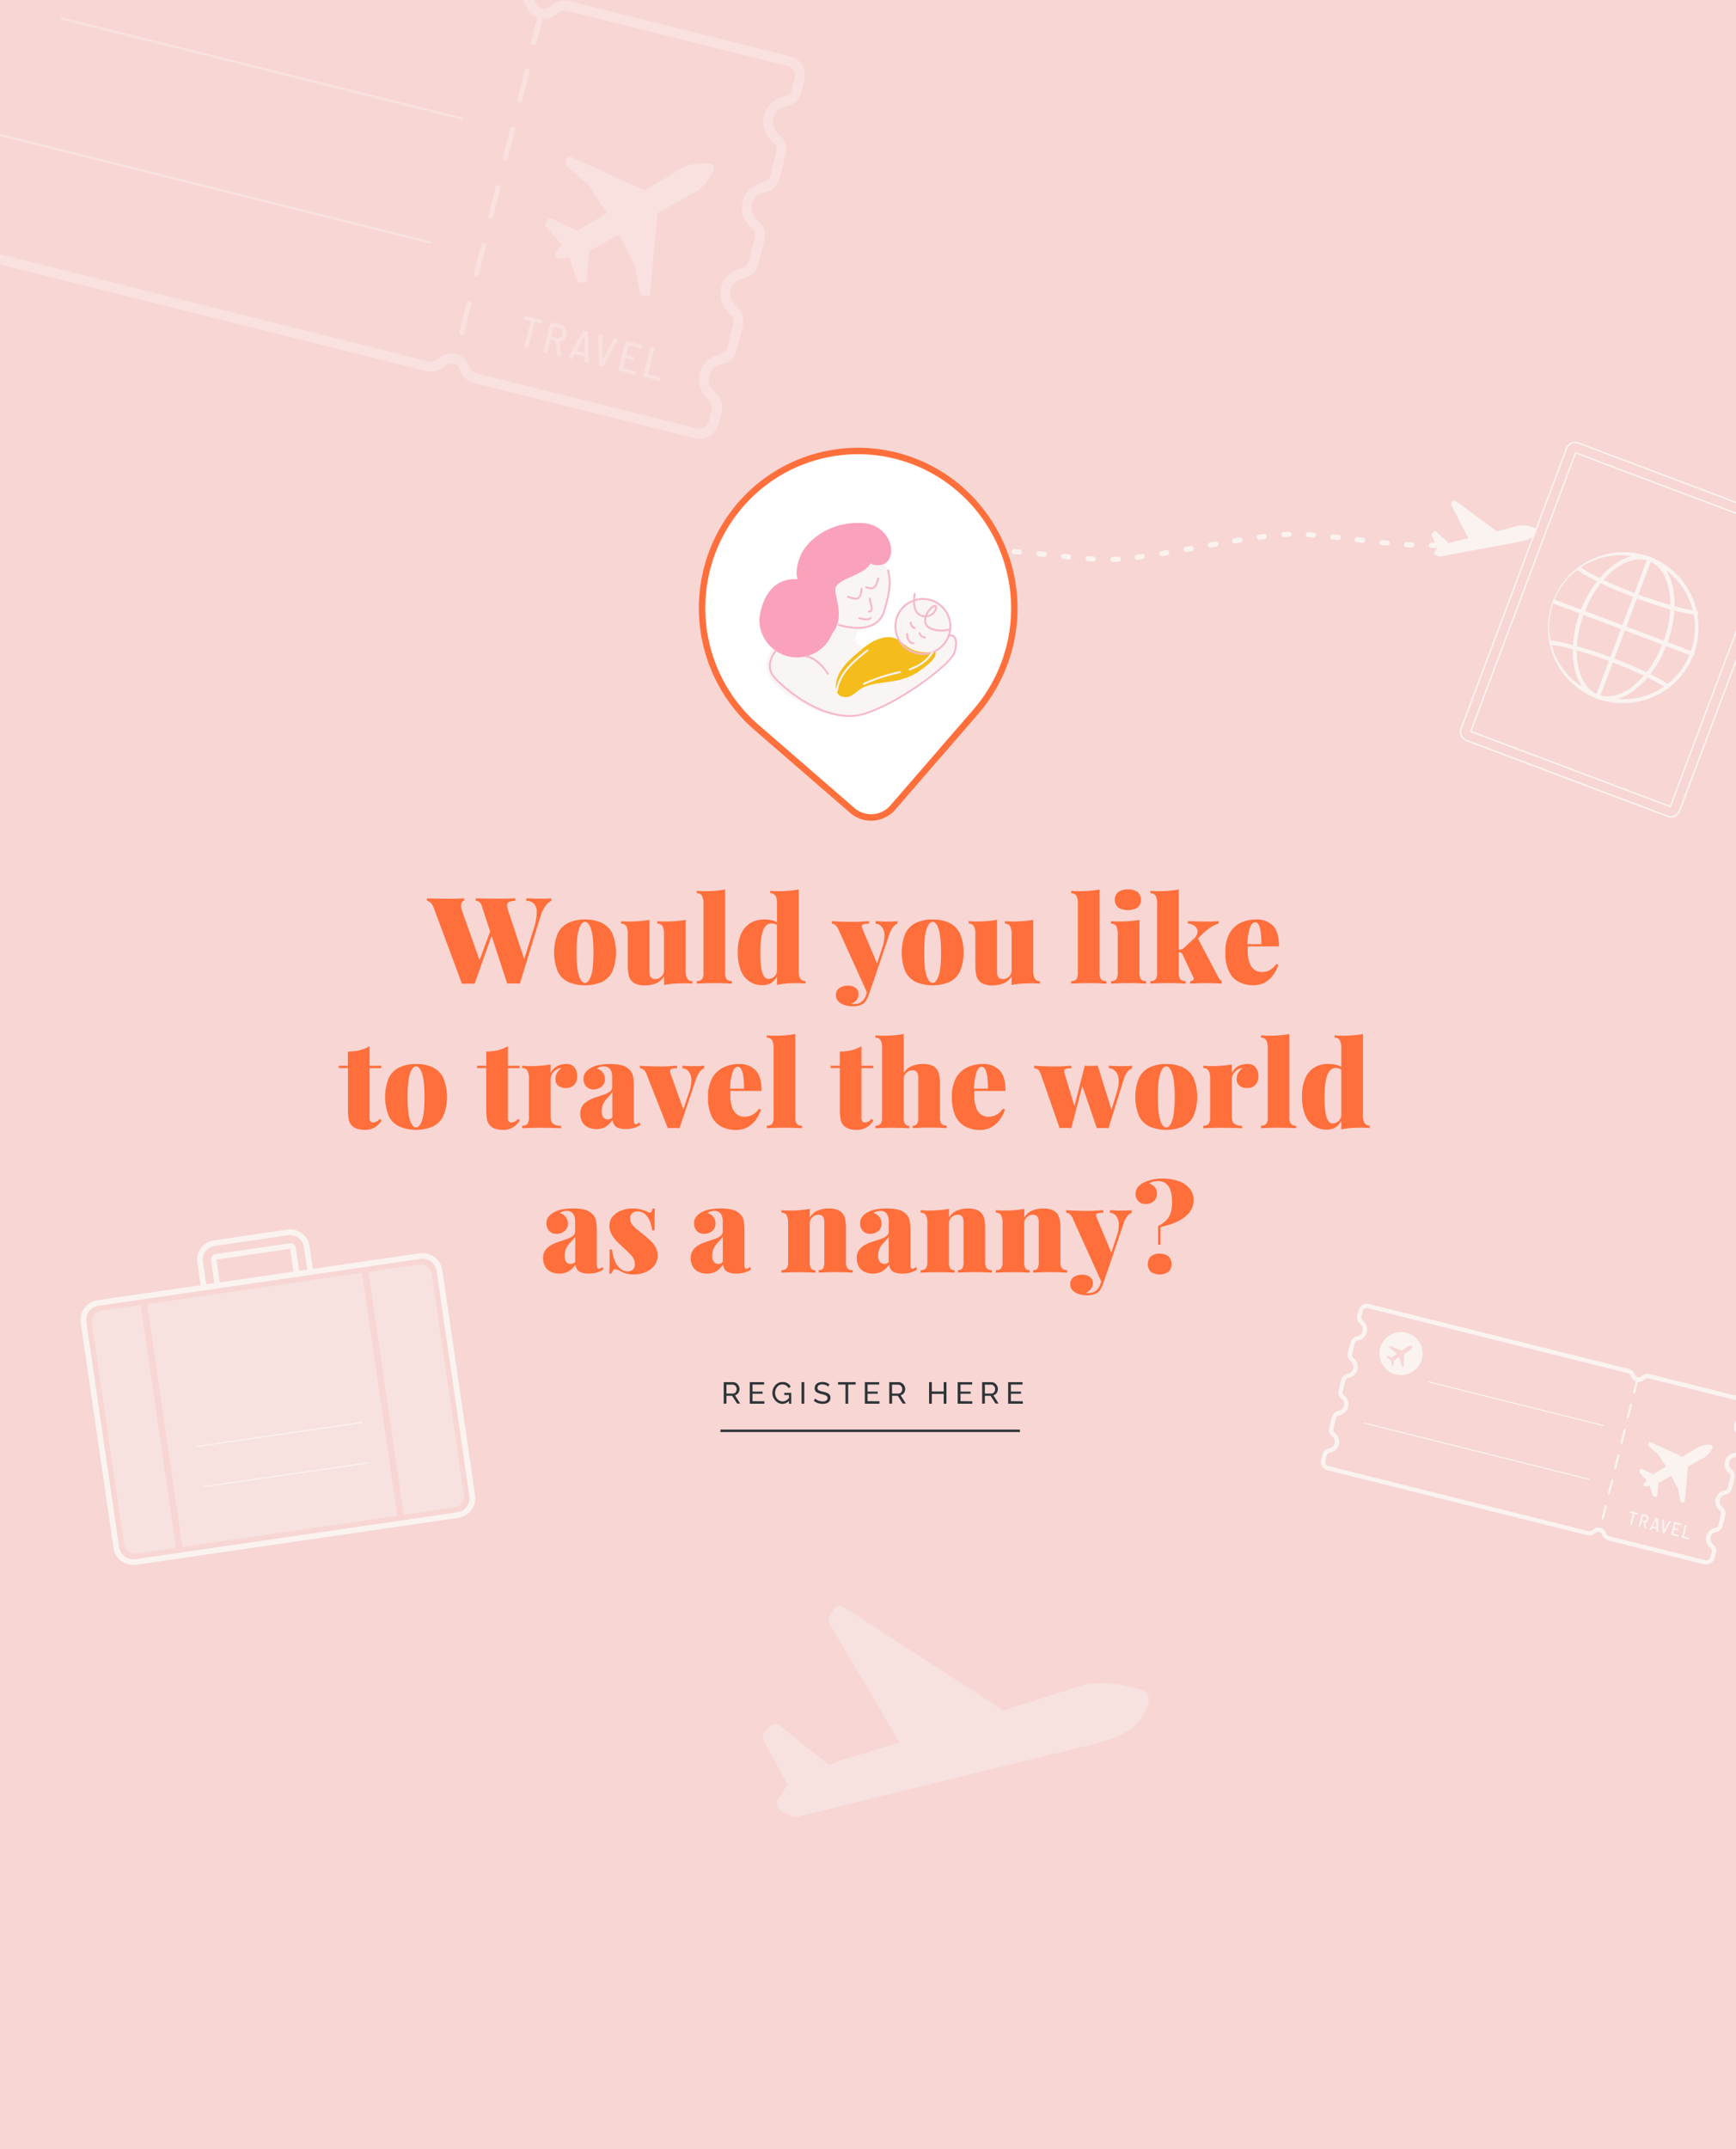 <svg xmlns="http://www.w3.org/2000/svg" viewBox="0 0 800 990"><defs><style>.cls-1{fill:#f7d6d4;}.cls-10,.cls-2,.cls-3{fill:#faf3f0;}.cls-2{opacity:0.39;}.cls-4{fill:#fff;}.cls-5{fill:#ff6f3b;}.cls-6{fill:#faf5f5;}.cls-7{fill:#f5bd1b;}.cls-8{fill:#faa2bb;}.cls-9{fill:#f5b9ca;}.cls-10,.cls-11{opacity:0.4;}.cls-12{fill:#2d3437;}.cls-13{fill:none;stroke:#2d3437;stroke-miterlimit:10;stroke-width:1.14px;}</style></defs><g id="Layer_2" data-name="Layer 2"><g id="Layer_1-2" data-name="Layer 1"><rect class="cls-1" width="800" height="990"/><rect class="cls-1" width="800" height="990"/><path class="cls-2" d="M209.32,694.49l-23.25,3.39L169.77,586,193,582.57A5.22,5.22,0,0,1,199,587l14.79,101.59A5.23,5.23,0,0,1,209.32,694.49Z"/><path class="cls-3" d="M61.36,721a9.17,9.17,0,0,1-9.06-7.85L37.19,609.42A9.21,9.21,0,0,1,45,599l148.44-21.6a9.2,9.2,0,0,1,10.4,7.75l15.1,103.76a9.2,9.2,0,0,1-7.75,10.4L62.69,720.94A9.8,9.8,0,0,1,61.36,721ZM194.71,579.94a6,6,0,0,0-.94.07L45.33,601.62A6.55,6.55,0,0,0,39.79,609L54.89,712.8a6.57,6.57,0,0,0,7.43,5.54l148.44-21.6a6.57,6.57,0,0,0,5.54-7.43L201.19,585.55a6.58,6.58,0,0,0-6.48-5.61Z"/><path class="cls-2" d="M64.85,601.22,81.14,713.15l-18.09,2.63a5.22,5.22,0,0,1-5.92-4.41L42.34,609.78a5.23,5.23,0,0,1,4.42-5.92Z"/><rect class="cls-2" x="75.43" y="593" width="100.06" height="113.11" transform="translate(-92.25 24.84) rotate(-8.28)"/><path class="cls-3" d="M93.94,594.53a1.32,1.32,0,0,1-1.3-1.13l-1.71-11.8a9,9,0,0,1,7.56-10.14h0l34-5a9,9,0,0,1,10.14,7.56l1.72,11.81a1.3,1.3,0,0,1-1.11,1.48l-6.3.92a1.3,1.3,0,0,1-1-.25,1.27,1.27,0,0,1-.51-.86l-1.72-11.8-33.95,5,1.75,11.76a1.32,1.32,0,0,1-1.11,1.49l-6.3.91Zm4.93-20.48a6.34,6.34,0,0,0-5.35,7.17l1.53,10.51,3.71-.54-1.53-10.51a2.59,2.59,0,0,1,2.18-2.93l34-4.94a2.57,2.57,0,0,1,2.92,2.18l1.53,10.51,3.71-.54L140,574.45a6.35,6.35,0,0,0-7.17-5.35Z"/><path class="cls-3" d="M90.81,666.65a.24.24,0,0,1-.24-.21.25.25,0,0,1,.21-.28l76.1-11.07a.24.24,0,1,1,.08.48L90.85,666.65Z"/><path class="cls-3" d="M93.52,685.25a.23.23,0,0,1-.24-.21.24.24,0,0,1,.2-.27l76.11-11.08a.24.24,0,0,1,.28.21.24.24,0,0,1-.21.27l-76.1,11.08Z"/><path class="cls-3" d="M754.9,697.19l-.13.55s0,.07-.11.06l-1.36-.34s0,0,0,0L752,702.6a.09.09,0,0,1-.11.06l-.65-.16a.09.09,0,0,1-.06-.11l1.28-5.11s0,0,0,0l-1.31-.33c-.05,0-.07,0-.06-.11l.14-.54a.07.07,0,0,1,.1-.06l3.56.89A.07.07,0,0,1,754.9,697.19Z"/><path class="cls-3" d="M757.77,704.06l-.35-2.79,0,0-.9-.22s0,0,0,0l-.63,2.52c0,.06,0,.08-.1.07l-.65-.16a.09.09,0,0,1-.06-.11l1.44-5.78c0-.06,0-.08.11-.07l1.9.48a1.53,1.53,0,0,1,1,.75,2,2,0,0,1-.38,2.24,1.39,1.39,0,0,1-.87.38s0,0,0,0l.39,2.84v0a.07.07,0,0,1-.09.05l-.66-.17A.1.1,0,0,1,757.77,704.06Zm-.67-5.64-.48,1.91s0,0,0,0l1,.26a.89.89,0,0,0,.7-.11,1,1,0,0,0,.42-.65,1.08,1.08,0,0,0,0-.78.84.84,0,0,0-.57-.43l-1-.26S757.1,698.4,757.1,698.42Z"/><path class="cls-3" d="M763.29,705.43v-1s0,0,0,0l-1.88-.47a0,0,0,0,0,0,0l-.5.92c0,.05-.05.07-.11.06l-.66-.17a.07.07,0,0,1-.06,0,.08.08,0,0,1,0-.07l3-5.38a.09.09,0,0,1,.11-.06l.8.2a.1.1,0,0,1,.07.1l.14,6.17v0c0,.05,0,.06-.1.05l-.67-.17A.08.08,0,0,1,763.29,705.43Zm-1.61-2.18s0,0,0,0l1.53.38h0s0,0,0,0v-3.25l0,0h0l-1.55,2.86S761.67,703.24,761.68,703.25Z"/><path class="cls-3" d="M766.12,706.14,766,700v0c0-.05.05-.06.1-.05l.7.17c.06,0,.08,0,.07.1l0,4.83a0,0,0,0,0,0,0l0,0,2.24-4.28a.09.09,0,0,1,.11,0l.67.17a.07.07,0,0,1,.06,0,.06.06,0,0,1,0,.07l-3,5.39a.08.08,0,0,1-.11,0l-.7-.17A.1.1,0,0,1,766.12,706.14Z"/><path class="cls-3" d="M774.62,702.78l-2.46-.62s0,0,0,0l-.46,1.83s0,0,0,0l1.63.41a.08.08,0,0,1,.06.1l-.13.54c0,.06,0,.08-.11.06l-1.62-.4s0,0,0,0l-.47,1.86s0,0,0,.05l2.46.61c.06,0,.08.05.06.11l-.13.53c0,.06,0,.08-.11.07l-3.22-.81c-.06,0-.08-.05-.07-.11l1.44-5.77c0-.06,0-.08.11-.07l3.23.81c.05,0,.08,0,.06.11l-.13.53C774.71,702.77,774.68,702.79,774.62,702.78Z"/><path class="cls-3" d="M775,708.35l1.45-5.77c0-.06,0-.08.1-.06l.65.16a.08.08,0,0,1,.06.1L776,707.9s0,0,0,.05l2.41.6c.06,0,.08.05.06.11l-.13.53c0,.06,0,.08-.11.06l-3.17-.79C775,708.45,775,708.41,775,708.35Z"/><path class="cls-3" d="M788.48,665.66a10.35,10.35,0,0,0-5.72,1l-7.45,4.47-14.71-6.72a.67.67,0,0,0-.93.43l-.19.72a.67.67,0,0,0,.21.69l4.11,3.53a.74.74,0,0,1,.12.13l3.84,5.76-4,2.39a13.48,13.48,0,0,0-1.45.9,3.89,3.89,0,0,0-.39.28l-5.26-2.45a.68.68,0,0,0-.9.32l-.29.64a.68.68,0,0,0,.11.73l3.15,3.53a13.53,13.53,0,0,0-1.21,1.52.86.86,0,0,0,.77,1.33,13.63,13.63,0,0,0,1.92-.29l1.49,4.49a.65.65,0,0,0,.58.46l.7.06a.66.66,0,0,0,.72-.6l.51-5.78.43-.2a14.69,14.69,0,0,0,1.51-.82l4.05-2.25,3.07,6.2a.48.48,0,0,1,.06.18l1,5.31a.68.68,0,0,0,.49.53l.72.19a.67.67,0,0,0,.84-.59l1.51-16.1,7.6-4.22a10.27,10.27,0,0,0,3.67-4.49A.86.86,0,0,0,788.48,665.66Z"/><path class="cls-3" d="M738.41,700.13h0a.5.5,0,0,1-.36-.61l1.45-5.82a.51.51,0,0,1,.61-.37.5.5,0,0,1,.36.61L739,699.76A.5.5,0,0,1,738.41,700.13Zm2.91-11.64h0a.5.5,0,0,1-.36-.61l1.45-5.82a.5.5,0,0,1,.61-.36.48.48,0,0,1,.36.6l-1.45,5.83A.5.5,0,0,1,741.32,688.49Zm2.91-11.65h0a.49.49,0,0,1-.36-.6l1.45-5.83a.5.5,0,0,1,.61-.36.49.49,0,0,1,.36.6l-1.45,5.83A.5.5,0,0,1,744.23,676.84Zm2.91-11.65h0a.49.49,0,0,1-.36-.6l1.45-5.83a.5.5,0,1,1,1,.25l-1.45,5.82A.5.5,0,0,1,747.14,665.19Zm2.91-11.65h0a.48.48,0,0,1-.36-.6l1.45-5.83a.51.51,0,0,1,.61-.36.5.5,0,0,1,.36.61l-1.45,5.82A.5.5,0,0,1,750.05,653.54ZM753,641.89h0a.5.5,0,0,1-.36-.61l1.45-5.82a.5.5,0,0,1,.61-.37.5.5,0,0,1,.36.61l-1.45,5.82A.5.5,0,0,1,753,641.89Z"/><path class="cls-3" d="M640.29,615.54a9.67,9.67,0,1,1-2.75,13.4A9.68,9.68,0,0,1,640.29,615.54Z"/><path class="cls-3" d="M643.74,633.35l-.12,0a9.91,9.91,0,0,1-3.46-18h0a9.92,9.92,0,1,1,3.58,18Zm-3.31-17.6a9.42,9.42,0,1,0,13.05,2.68,9.4,9.4,0,0,0-13.05-2.68Z"/><path class="cls-1" d="M646.86,629.54l.2-5.76,2.62-1.67a3.64,3.64,0,0,0,1.21-1.67.3.3,0,0,0-.27-.42,3.66,3.66,0,0,0-2,.45L646,622.23h0l-5.38-2.09a.24.24,0,0,0-.32.18l-.06.26a.25.25,0,0,0,.09.24l3.46,2.93-1.75,1.19c-.18.11-.34.23-.5.35l-.14.12h0l-1.92-.76a.24.24,0,0,0-.31.13l-.09.23a.23.23,0,0,0,0,.26s1.66,1.28,1.77,1.45a18.76,18.76,0,0,1,.63,2.19.27.27,0,0,0,.22.16H642a.24.24,0,0,0,.25-.23l.05-2.07h0l.16-.09a4.52,4.52,0,0,0,.52-.32l1.78-1.14,1.34,4.33a.24.24,0,0,0,.18.18l.26,0A.24.24,0,0,0,646.86,629.54Z"/><rect class="cls-3" x="698.31" y="605.04" width="0.5" height="83.2" transform="translate(-98.11 1167.65) rotate(-75.97)"/><rect class="cls-3" x="680.46" y="615" width="0.5" height="107.2" transform="translate(-132.94 1166.97) rotate(-75.97)"/><path class="cls-3" d="M736,321.88l-.07,0a1,1,0,0,1-.57-1.25l23.88-63.42a1,1,0,1,1,1.82.68l-23.88,63.42A1,1,0,0,1,736,321.88Z"/><path class="cls-3" d="M736,321.88l-.07,0a34.85,34.85,0,0,1,24.56-65.24,1,1,0,1,1-.68,1.82A32.91,32.91,0,1,0,736.65,320a1,1,0,0,1-.62,1.84Z"/><path class="cls-3" d="M736,321.88l-.07,0c-11-4.15-14.47-22.15-7.7-40.14s21.28-29.24,32.26-25.1a1,1,0,1,1-.68,1.82c-10-3.77-23.36,7-29.76,24s-3.45,33.87,6.57,37.64a1,1,0,0,1-.62,1.84Z"/><path class="cls-3" d="M736.85,322.16c-.3-.09-.6-.19-.89-.3a1,1,0,1,1,.69-1.82c4.75,1.79,10.45.35,16-4.07s10.59-11.59,13.72-19.9,4.12-16.83,2.81-24c-1.29-7-4.61-11.84-9.37-13.63a1,1,0,0,1,.68-1.82c5.42,2,9.19,7.4,10.6,15.1,1.38,7.51.35,16.41-2.9,25s-8.34,16-14.34,20.74C748.08,322.09,742.07,323.72,736.85,322.16Z"/><path class="cls-3" d="M766.84,279.93c-4.19-1.26-8.73-2.79-13.38-4.54-11-4.13-20.74-8.78-26.14-12.43a1,1,0,0,1-.26-1.35,1,1,0,0,1,1.36-.26c5.27,3.57,14.89,8.14,25.72,12.21s21.08,7,27.39,7.79a1,1,0,1,1-.24,1.93A96.58,96.58,0,0,1,766.84,279.93Z"/><path class="cls-3" d="M768.34,317.22a.88.88,0,0,1-.26-.12c-5.28-3.57-14.9-8.14-25.73-12.22s-21.08-7-27.39-7.78a1,1,0,1,1,.24-1.93c6.46.81,16.87,3.76,27.83,7.89s20.74,8.78,26.14,12.43a1,1,0,0,1-.83,1.73Z"/><path class="cls-3" d="M738.27,322.64q-1.15-.34-2.31-.78a1,1,0,1,1,.69-1.82c.72.27,1.45.52,2.18.73a32.91,32.91,0,0,0,21-62.33,1,1,0,0,1,.68-1.82,34.86,34.86,0,0,1-22.25,66Z"/><path class="cls-3" d="M779.67,302.11l-.06,0-63.42-23.88a1,1,0,0,1,.68-1.82l63.42,23.88a1,1,0,0,1,.57,1.25A1,1,0,0,1,779.67,302.11Z"/><path class="cls-3" d="M707.31,243.25c-1.83-.73-5.16-1.71-7.77-1l-9.78,2.51-19-14a.9.9,0,0,0-1.37.19l-.54.86a.92.92,0,0,0,0,1l7.76,15.15-6.07,1.51a21,21,0,0,0-2.24.58l-.62.21L661.84,245a.91.91,0,0,0-1.28.07l-.63.7a.9.9,0,0,0-.15,1l2.68,5.81c-.87.51-.52.8-1.1,1.27a1.15,1.15,0,0,0,.47,2c.73.17.52.52,1.52.6l37.86-7c4.85-1,5.81-2.78,6.52-4.34C708.07,244.38,708.06,243.56,707.31,243.25Z"/><path class="cls-3" d="M393,277a1.2,1.2,0,0,1-.79-2.11s.7-.59,1.94-1.54a1.2,1.2,0,0,1,1.45,1.9c-1.18.9-1.82,1.45-1.82,1.46A1.24,1.24,0,0,1,393,277Zm9.27-6.6a1.18,1.18,0,0,1-1-.56,1.2,1.2,0,0,1,.38-1.65c.65-.42,1.34-.84,2.06-1.27a1.2,1.2,0,0,1,1.23,2.06c-.7.42-1.38.83-2,1.24A1.24,1.24,0,0,1,402.27,270.42Zm9.94-5.53a1.2,1.2,0,0,1-.53-2.28c.71-.35,1.44-.69,2.19-1a1.2,1.2,0,0,1,1.59.58,1.21,1.21,0,0,1-.59,1.59l-2.13,1A1.12,1.12,0,0,1,412.21,264.89Zm10.46-4.47a1.2,1.2,0,0,1-.41-2.32c.75-.27,1.51-.54,2.29-.8a1.2,1.2,0,0,1,.76,2.27c-.76.25-1.5.51-2.23.78A1.22,1.22,0,0,1,422.67,260.42Zm90.15-1.51a1.2,1.2,0,0,1,0-2.39c.8,0,1.58,0,2.36-.09a1.2,1.2,0,1,1,.12,2.39q-1.2.06-2.43.09Zm-9-.18h-.07l-2.41-.15a1.2,1.2,0,0,1,.17-2.39l2.37.15a1.2,1.2,0,0,1-.06,2.39Zm20.29-.78a1.2,1.2,0,0,1-.15-2.39l2.37-.31a1.2,1.2,0,0,1,.33,2.37l-2.39.32Zm-31.63-.14h-.12l-2.39-.25a1.2,1.2,0,0,1,.25-2.38l2.38.24a1.2,1.2,0,0,1-.12,2.39Zm-58.95-.63a1.2,1.2,0,0,1-.27-2.36c.78-.18,1.58-.36,2.37-.52a1.2,1.2,0,0,1,.48,2.35c-.78.15-1.55.32-2.31.5A1.24,1.24,0,0,1,433.56,257.18Zm47.64-.57h-.13l-2.38-.25a1.2,1.2,0,0,1,.25-2.38l2.39.25a1.2,1.2,0,0,1-.13,2.39Zm54.2-.34a1.2,1.2,0,0,1-.19-2.38l2.36-.39a1.2,1.2,0,0,1,.39,2.36l-2.36.39Zm-65.52-.75h-.1q-1.18-.11-2.37-.18a1.2,1.2,0,0,1-1.11-1.28,1.18,1.18,0,0,1,1.27-1.11l2.4.18a1.2,1.2,0,0,1-.09,2.39Zm-25.11-.17a1.2,1.2,0,0,1-.11-2.39c.8-.08,1.61-.15,2.42-.2a1.19,1.19,0,1,1,.17,2.38l-2.36.2Zm13.75-.44h0l-2.38,0a1.2,1.2,0,1,1,0-2.39c.8,0,1.61,0,2.41,0a1.2,1.2,0,0,1,0,2.4Zm88.1-.57a1.2,1.2,0,0,1-.21-2.38l2.36-.42a1.2,1.2,0,0,1,.42,2.36l-2.36.42Zm113-1.84a1.2,1.2,0,0,1,0-2.4c.8,0,1.59,0,2.36-.06a1.18,1.18,0,0,1,1.25,1.14,1.21,1.21,0,0,1-1.15,1.25l-2.43.07Zm-101.79-.16a1.21,1.21,0,0,1-1.18-1,1.19,1.19,0,0,1,1-1.38l2.37-.42a1.2,1.2,0,1,1,.41,2.36l-2.36.41A.75.75,0,0,1,557.82,252.34Zm92.81-.05h-.06l-2.41-.15a1.18,1.18,0,0,1-1.11-1.27,1.2,1.2,0,0,1,1.27-1.12l2.37.15a1.2,1.2,0,0,1-.06,2.39Zm-11.34-.89h-.12l-2.39-.24a1.2,1.2,0,0,1,.25-2.38l2.38.24a1.2,1.2,0,0,1-.12,2.39Zm-70.25-1a1.19,1.19,0,0,1-.19-2.37l2.37-.39a1.2,1.2,0,1,1,.38,2.36l-2.36.39Zm58.94-.24h-.14l-2.38-.28a1.2,1.2,0,1,1,.28-2.38l2.38.28a1.2,1.2,0,0,1-.14,2.39Zm-11.29-1.32h-.14l-2.38-.26a1.2,1.2,0,1,1,.26-2.38l2.39.27a1.19,1.19,0,0,1-.13,2.38Zm-36.4-.14a1.2,1.2,0,0,1-.15-2.38l2.38-.31a1.19,1.19,0,1,1,.3,2.37l-2.37.31Zm25.08-1h-.1l-2.37-.18a1.2,1.2,0,0,1-1.12-1.27,1.21,1.21,0,0,1,1.28-1.12l2.4.18a1.2,1.2,0,0,1-.09,2.39Zm-13.76-.21a1.2,1.2,0,0,1-.08-2.39c.83-.05,1.64-.1,2.42-.13a1.2,1.2,0,1,1,.1,2.39c-.76,0-1.55.08-2.36.13Z"/><path class="cls-4" d="M448.54,326.94l-38.23,44.14a11.74,11.74,0,0,1-16.56,1.18L349.62,334a71.27,71.27,0,0,1-7.21-100.53h0a70.13,70.13,0,0,1,98.91-7.1h0A71.27,71.27,0,0,1,448.54,326.94Z"/><path class="cls-5" d="M401.43,378.12a14.72,14.72,0,0,1-9.64-3.59L347.66,336.3a74.34,74.34,0,0,1-7.51-104.75,73.1,73.1,0,0,1,103.13-7.4A74.34,74.34,0,0,1,450.8,328.9L412.57,373A14.73,14.73,0,0,1,401.43,378.12Z"/><path class="cls-4" d="M448.54,326.94l-38.23,44.14a11.74,11.74,0,0,1-16.56,1.18L349.62,334a71.27,71.27,0,0,1-7.21-100.53h0a70.13,70.13,0,0,1,98.91-7.1h0A71.27,71.27,0,0,1,448.54,326.94Z"/><path class="cls-6" d="M395,296.48c-1-1.37-.84-3.53.55-5.86,5.49-1.52,9.28-3.8,11.38-9.34a42.31,42.31,0,0,0,2.86-10.64c.46-4.95-.11-8.36-3.08-12.31-1.34-1.77-2.77-3.36-5-4-4.33-1.34-6.2.08-9.46,2.35-4.55,3.16-8.12,5-10.59,10.1-3.29,6.82-7.12,13.14-8.9,20.6-.84,3.51-.37,9.29-4.06,11.28-4.15,2.24-9.72-3.5-13.25,1.27-9.14,12.36,9.92,22.07,18.64,26.49,7.39,3.76,18.67,3.77,26.52,1.39a61,61,0,0,0,10.46-4.38,69.71,69.71,0,0,0,8.19-4.72c2-1.35,3.8-2.93,5.7-4.36,4.4-3.32,11.18-7.11,13.59-12.24,1.06-2.23,2.73-5.62,1-7.84-1.59-2.06-2.3-2.19-2.3-5.35,0-2.84,0-5-1.53-7.42-4.53-7.06-17.48-7.73-21.91.34a16.18,16.18,0,0,0-1.47,8.26c.08,2.2,2.15,4.09.25,5.83-1.24,1.14-3.93.95-5.48,1-2.6.13-4.81.72-7.31,1S395.81,297.57,395,296.48Z"/><path class="cls-7" d="M410.62,314c4.51-.67,9.35-2.14,13.07-4.86,2.24-1.64,8.27-5.6,7.41-8.9-4.1.55-8.88.52-12.49-2-1.58-1.11-2.85-2-4.27-3.1-4.68-3.76-12.1-.2-15.95,3-4.2,3.52-8.19,6.43-11.12,11.13-2.25,3.61-4.13,11.56,2.17,11.91,3.26.19,5-2.58,7.68-4.09C401,314.94,406.22,314.64,410.62,314Z"/><path class="cls-8" d="M383.54,291.81a17.4,17.4,0,0,1-33.61-6.34s1.33-23.93,23.32-17.57c.85.24.53,3.53-2.83,2.12s-4.59-5.83-1.76-13.43,14.13-16.78,29.32-15.54,17,21.9,4.24,19.08c0,0-8.3-4.07-4.59-8.66,0,0,4.06-2.92,4.5.79s.36,7.95-4.68,10.87-11.39,4.59-12.37,7.59,4,12.06-.33,19.42"/><path class="cls-9" d="M395.2,289.74a30.32,30.32,0,0,1-8.8-1.41.45.45,0,0,1,.29-.85c.09,0,9.3,3.08,15.46-.1a9.65,9.65,0,0,0,4.9-6.1c3.17-10.51,2.62-13.75,2.09-16.88-.09-.53-.18-1-.25-1.61a.45.45,0,0,1,.89-.11c.07.54.16,1.06.24,1.57.55,3.23,1.11,6.58-2.11,17.29a10.58,10.58,0,0,1-5.35,6.64A16.18,16.18,0,0,1,395.2,289.74Z"/><path class="cls-9" d="M381.52,310.87a.45.45,0,0,1-.39-.21c0-.07-4.44-7.17-9.73-7.83a.45.45,0,0,1-.39-.5.44.44,0,0,1,.5-.39c5.72.72,10.2,7.94,10.38,8.25a.45.45,0,0,1-.14.62A.53.53,0,0,1,381.52,310.87Z"/><path class="cls-9" d="M391.47,330.32c-16,0-32.31-14.31-35.62-18.83-4.14-5.66,1.32-11.86,1.38-11.92a.45.45,0,0,1,.66.6c-.21.23-5,5.72-1.32,10.79,3.25,4.43,19.26,18.47,34.84,18.47a23,23,0,0,0,7.32-1.15c17.31-5.77,39.08-22.82,40.65-27.66,1-3.1,1-5.9-.08-7a1.88,1.88,0,0,0-2-.3.45.45,0,1,1-.27-.85,2.68,2.68,0,0,1,2.91.52c1.33,1.33,1.44,4.35.3,7.86-1.61,5-23.69,22.4-41.22,28.24A23.81,23.81,0,0,1,391.47,330.32Z"/><path class="cls-9" d="M425.3,301.7a13.1,13.1,0,1,1,13.1-13.1A13.12,13.12,0,0,1,425.3,301.7Zm0-25.31a12.21,12.21,0,1,0,12.2,12.21A12.23,12.23,0,0,0,425.3,276.39Z"/><path class="cls-3" d="M385.65,318.67h-.08a.44.44,0,0,1-.37-.51c1.19-7.4,5.72-12.14,14.21-18.83a.45.45,0,1,1,.55.71c-8.3,6.53-12.73,11.15-13.87,18.26A.46.46,0,0,1,385.65,318.67Z"/><path class="cls-3" d="M419.21,308.84a.45.45,0,0,1-.42-.29.45.45,0,0,1,.27-.57c4.78-1.69,8.31-4.37,10.23-7.73a.44.44,0,0,1,.61-.17.45.45,0,0,1,.17.61c-1.42,2.48-4.42,5.9-10.71,8.13A.39.39,0,0,1,419.21,308.84Z"/><path class="cls-3" d="M398.11,315.51a.45.45,0,0,1-.19-.85,84,84,0,0,1,16.75-5.47.45.45,0,0,1,.53.35.44.44,0,0,1-.34.53,82.63,82.63,0,0,0-16.56,5.4A.43.43,0,0,1,398.11,315.51Z"/><path class="cls-9" d="M433.73,291a12.09,12.09,0,0,1-5.59-1.3,4,4,0,0,1-2.2-3.33,6.27,6.27,0,0,1,.17-2,5,5,0,0,1-3.64-1.65c-2.65-3-1.44-8.93-1.38-9.18a.45.45,0,0,1,.53-.35.45.45,0,0,1,.34.53c0,.06-1.17,5.75,1.18,8.41a4.22,4.22,0,0,0,3.23,1.35,9.44,9.44,0,0,1,3-4.17c.83-.64,1.49-.8,2-.48s.57.91.37,1.7a5.32,5.32,0,0,1-4.48,3.82H427a5.17,5.17,0,0,0-.2,1.88,3,3,0,0,0,1.72,2.61c3.47,1.81,6.93,1.17,9.22.74a.45.45,0,0,1,.17.88A23,23,0,0,1,433.73,291Zm-2.89-11.38a1.76,1.76,0,0,0-.89.45,8.41,8.41,0,0,0-2.59,3.42,4.46,4.46,0,0,0,3.5-3.08c.15-.55.05-.77,0-.78Z"/><path class="cls-9" d="M394.31,276.28a10.32,10.32,0,0,1-3.25-.78l-.44-.17a.44.44,0,0,1-.28-.56.45.45,0,0,1,.57-.28l.46.17c1,.37,2.78,1,3.71.58s1.38-1.75,1.52-3.94a.44.44,0,0,1,.47-.42.45.45,0,0,1,.42.47c-.16,2.58-.85,4.16-2,4.71A2.83,2.83,0,0,1,394.31,276.28Z"/><path class="cls-9" d="M401.55,271.5a6.36,6.36,0,0,1-1.52-.26,7.17,7.17,0,0,0-.89-.19.45.45,0,0,1,.1-.89,9.07,9.07,0,0,1,1,.21,3.27,3.27,0,0,0,1.83.15c1.17-.42,1.57-1.86,1.93-3.12.1-.38.21-.74.32-1.07a.46.46,0,0,1,.58-.27.45.45,0,0,1,.27.57c-.11.3-.21.64-.31,1-.39,1.4-.88,3.14-2.49,3.72A2.37,2.37,0,0,1,401.55,271.5Z"/><path class="cls-9" d="M400.45,282.18a.45.45,0,0,1,0-.9.68.68,0,0,0,.59-.21c.44-.58,0-2.22-.31-3.42a8.45,8.45,0,0,1-.37-1.84.45.45,0,0,1,.9,0,8.76,8.76,0,0,0,.33,1.61c.41,1.53.86,3.27.15,4.19A1.52,1.52,0,0,1,400.45,282.18Z"/><path class="cls-9" d="M421.44,289.89a.5.5,0,0,1-.21-.05,3.49,3.49,0,0,1-2-2.88c0-.25.19-.62.44-.62h0c.25,0,.45.36.45.61a2.72,2.72,0,0,0,1.56,2,.48.48,0,0,1,.18.64A.47.47,0,0,1,421.44,289.89Z"/><path class="cls-9" d="M426.28,294.19h-.1a4.09,4.09,0,0,1-.59-.19,2.46,2.46,0,0,0-.73-.19.42.42,0,0,1-.33-.16l-.34-.38a2.71,2.71,0,0,1-.86-1.41.46.46,0,0,1,.36-.52.45.45,0,0,1,.52.37,1.93,1.93,0,0,0,.62.94l.27.29a3.29,3.29,0,0,1,.8.23l.48.15a.46.46,0,0,1,.34.54A.44.44,0,0,1,426.28,294.19Z"/><path class="cls-9" d="M420.9,296.89h-.08c-2.46-.42-3.28-2.83-3.24-4.76a.45.45,0,0,1,.9,0c0,1.58.6,3.53,2.5,3.86a.45.45,0,0,1,.36.52A.46.46,0,0,1,420.9,296.89Z"/><path class="cls-9" d="M399.3,285.85a11.71,11.71,0,0,1-2.84-.48l-.6-.16a.44.44,0,0,1-.33-.54.45.45,0,0,1,.54-.33l.61.16c1.37.35,3.24.84,4.18-.05a.45.45,0,1,1,.61.65A3,3,0,0,1,399.3,285.85Z"/><path class="cls-2" d="M526.9,778.87c-6.9-2.33-19.41-5.21-28.93-2.19l-35.59,11.39-73.33-47.54a3.35,3.35,0,0,0-5,1l-1.8,3.29a3.36,3.36,0,0,0,.22,3.57l32,54.33-22.13,6.89a70.25,70.25,0,0,0-8.14,2.63c-.76.29-1.5.6-2.23.9L359.25,795a3.38,3.38,0,0,0-4.72.52l-2.18,2.76a3.29,3.29,0,0,0-.35,3.66l11.16,20.9c-3.12,2.07-1.74,3.07-3.77,4.95a4.26,4.26,0,0,0,2.15,7.35c2.72.47,2,1.82,5.77,1.88l138.41-33.9c17.72-4.63,20.86-11.53,23.17-17.46C530,782.85,529.77,779.83,526.9,778.87Z"/><rect class="cls-10" x="120.16" y="-63.95" width="1.15" height="191.14" transform="translate(60.79 141.09) rotate(-75.97)"/><polygon class="cls-10" points="0 61.56 0 62.75 199.04 112.47 199.32 111.36 0 61.56"/><g class="cls-11"><path class="cls-3" d="M250.17,147.75l-.31,1.25a.18.18,0,0,1-.25.14l-3.14-.78a.08.08,0,0,0-.1.06l-2.93,11.74a.18.18,0,0,1-.24.15l-1.49-.37a.19.19,0,0,1-.15-.25L244.5,148a.08.08,0,0,0-.06-.1l-3-.75a.18.18,0,0,1-.15-.24l.31-1.25a.19.19,0,0,1,.25-.15l8.17,2A.18.18,0,0,1,250.17,147.75Z"/><path class="cls-3" d="M256.75,163.53l-.82-6.42a.08.08,0,0,0-.06-.08l-2.07-.52a.08.08,0,0,0-.1.06l-1.44,5.8a.18.18,0,0,1-.25.14l-1.48-.37a.18.18,0,0,1-.15-.24l3.32-13.29a.18.18,0,0,1,.25-.14l4.37,1.09a3.5,3.5,0,0,1,2.36,1.73,4.59,4.59,0,0,1-.87,5.14,3.25,3.25,0,0,1-2,.88s-.06,0-.06.08l.91,6.54V164c0,.1-.09.14-.21.11l-1.52-.38A.23.23,0,0,1,256.75,163.53Zm-1.55-12.95L254.11,155c0,.05,0,.09.06.1l2.36.59a1.92,1.92,0,0,0,1.61-.25,2.45,2.45,0,0,0,1-1.49,2.53,2.53,0,0,0-.13-1.8,2,2,0,0,0-1.31-1l-2.36-.59A.08.08,0,0,0,255.2,150.58Z"/><path class="cls-3" d="M269.42,166.67v-2.4s0-.07-.08-.08L265,163.11a.11.11,0,0,0-.11,0l-1.15,2.12a.2.2,0,0,1-.26.12L262,165a.18.18,0,0,1-.13-.09.21.21,0,0,1,0-.17l6.92-12.36a.21.21,0,0,1,.26-.12l1.84.46a.19.19,0,0,1,.16.22l.32,14.18v.06c0,.1-.1.14-.23.11l-1.54-.39A.2.2,0,0,1,269.42,166.67Zm-3.7-5a.1.1,0,0,0,.07,0l3.51.88a.09.09,0,0,0,.07,0s0,0,0-.05l0-7.46s0-.05,0-.05,0,0,0,0l-3.57,6.57S265.71,161.65,265.72,161.68Z"/><path class="cls-3" d="M275.93,168.3l-.17-14.14v-.06c0-.1.11-.14.24-.11l1.6.4a.2.2,0,0,1,.17.23l-.08,11.09s0,.07,0,.07,0,0,.06-.05l5.15-9.82a.2.2,0,0,1,.25-.12l1.55.38a.22.22,0,0,1,.13.1.18.18,0,0,1,0,.16L278,168.81a.22.22,0,0,1-.26.13l-1.61-.41A.22.22,0,0,1,275.93,168.3Z"/><path class="cls-3" d="M295.46,160.58l-5.66-1.42a.07.07,0,0,0-.09.06l-1.06,4.22a.07.07,0,0,0,.06.09l3.73.94a.17.17,0,0,1,.14.24l-.3,1.23a.18.18,0,0,1-.25.14l-3.72-.93c-.06,0-.09,0-.1.06l-1.07,4.27c0,.06,0,.09.06.1l5.66,1.42a.17.17,0,0,1,.14.24l-.3,1.23a.18.18,0,0,1-.25.14L285,170.76a.18.18,0,0,1-.15-.24l3.32-13.27a.17.17,0,0,1,.24-.14l7.42,1.85a.18.18,0,0,1,.14.24l-.31,1.23A.18.18,0,0,1,295.46,160.58Z"/><path class="cls-3" d="M296.4,173.39l3.32-13.26A.18.18,0,0,1,300,160l1.48.37a.19.19,0,0,1,.15.25l-2.94,11.76a.08.08,0,0,0,.06.1l5.54,1.38a.19.19,0,0,1,.15.25l-.31,1.22a.18.18,0,0,1-.24.15l-7.3-1.82A.19.19,0,0,1,296.4,173.39Z"/><path class="cls-3" d="M327.3,75.32c-3.33-.28-9.23-.21-13.15,2.17l-17.1,10.28-33.8-15.45a1.54,1.54,0,0,0-2.13,1L260.67,75a1.56,1.56,0,0,0,.49,1.57l9.43,8.11a1.36,1.36,0,0,1,.28.31l8.82,13.23-9.13,5.48a34.39,34.39,0,0,0-3.34,2.06c-.31.22-.61.43-.9.65l-12.08-5.63a1.55,1.55,0,0,0-2.05.74l-.68,1.47a1.53,1.53,0,0,0,.25,1.67l7.25,8.12a28.13,28.13,0,0,0-2.78,3.5,2,2,0,0,0,1.76,3,28.38,28.38,0,0,0,4.42-.67L265.82,129a1.51,1.51,0,0,0,1.33,1.06l1.6.14a1.55,1.55,0,0,0,1.68-1.4l1.15-13.28c.33-.14.67-.29,1-.45a34.11,34.11,0,0,0,3.46-1.88l9.3-5.17,7.07,14.25a1.57,1.57,0,0,1,.13.4l2.32,12.21a1.53,1.53,0,0,0,1.12,1.21l1.65.44a1.55,1.55,0,0,0,1.94-1.35l3.47-37,17.45-9.7c4-2.2,7-7.28,8.44-10.31A2,2,0,0,0,327.3,75.32Z"/><path class="cls-3" d="M212.58,154.3h-.06a1.16,1.16,0,0,1-.84-1.4L215,139.51a1.17,1.17,0,0,1,1.4-.83,1.14,1.14,0,0,1,.83,1.39l-3.34,13.38A1.14,1.14,0,0,1,212.58,154.3Zm6.69-26.76h-.07a1.15,1.15,0,0,1-.83-1.4l3.34-13.38a1.15,1.15,0,0,1,2.23.56l-3.34,13.38A1.14,1.14,0,0,1,219.27,127.54ZM226,100.78h-.06a1.16,1.16,0,0,1-.84-1.4L228.39,86a1.17,1.17,0,0,1,1.4-.84,1.14,1.14,0,0,1,.83,1.39l-3.34,13.38A1.14,1.14,0,0,1,226,100.78ZM232.63,74h-.06a1.14,1.14,0,0,1-.83-1.39l3.34-13.38a1.15,1.15,0,1,1,2.23.55L234,73.17A1.15,1.15,0,0,1,232.63,74Zm6.69-26.76h-.06a1.15,1.15,0,0,1-.84-1.39l3.34-13.38A1.15,1.15,0,1,1,244,33l-3.34,13.38A1.14,1.14,0,0,1,239.32,47.26ZM246,20.51l-.06,0a1.16,1.16,0,0,1-.84-1.39l3.35-13.38a1.14,1.14,0,0,1,1.39-.84,1.16,1.16,0,0,1,.84,1.4l-3.34,13.38A1.16,1.16,0,0,1,246,20.51Z"/><path class="cls-3" d="M369.69,30.06a9,9,0,0,0-5.57-4.13L262.29.49A9.33,9.33,0,0,0,253.64,3a4.05,4.05,0,0,1-3.83,1,4.08,4.08,0,0,1-2.9-2.68A10.56,10.56,0,0,0,246.38,0h-5.89a5,5,0,0,1,2.06,2.74,8.65,8.65,0,0,0,5,5.34l-2.81,11.23a1.16,1.16,0,0,0,.84,1.39l.06,0a1.16,1.16,0,0,0,1.34-.85l2.8-11.23a8.68,8.68,0,0,0,7-2.34A4.7,4.7,0,0,1,261.18,5L363,30.39a4.47,4.47,0,0,1,3.24,5.41l-1.34,5.39a4.3,4.3,0,0,1-3.35,3.27,11.83,11.83,0,0,0-5.25,21A4.28,4.28,0,0,1,357.72,70L355,80.79a4.3,4.3,0,0,1-3.35,3.27,11.84,11.84,0,0,0-5.26,21,4.28,4.28,0,0,1,1.42,4.46l-2.71,10.85a4.27,4.27,0,0,1-3.35,3.27,11.85,11.85,0,0,0-5.25,21,4.28,4.28,0,0,1,1.41,4.46L335.23,160a4.3,4.3,0,0,1-3.35,3.27,11.83,11.83,0,0,0-5.25,21,4.3,4.3,0,0,1,1.41,4.46l-1.34,5.37a4.46,4.46,0,0,1-5.41,3.25L219.46,172a4.69,4.69,0,0,1-3.23-3.25,8.68,8.68,0,0,0-6.15-5.69l-.46-.1a8.64,8.64,0,0,0-7.64,2.23,4.7,4.7,0,0,1-4.38,1.35L0,117.13v4.73L196.49,171a9.35,9.35,0,0,0,8.66-2.47,4.1,4.1,0,0,1,6.72,1.68,9.33,9.33,0,0,0,6.47,6.25l101.83,25.44.49.1a9.06,9.06,0,0,0,10.5-6.7l1.34-5.37a8.88,8.88,0,0,0-3.06-9.21,7.23,7.23,0,0,1,3.21-12.86,8.88,8.88,0,0,0,7-6.69l2.7-10.84a8.88,8.88,0,0,0-3.06-9.21,7.24,7.24,0,0,1,3.21-12.86,8.88,8.88,0,0,0,7-6.69l2.71-10.85a8.87,8.87,0,0,0-3.06-9.21,7.24,7.24,0,0,1,3.21-12.87,8.88,8.88,0,0,0,7-6.69l2.7-10.83a8.87,8.87,0,0,0-3.06-9.21,7.27,7.27,0,0,1-2.6-7.49h0A7.25,7.25,0,0,1,362.33,49a8.88,8.88,0,0,0,7-6.69l1.34-5.38A9,9,0,0,0,369.69,30.06Z"/></g><path class="cls-3" d="M800,303.43l-26.37,70a3.92,3.92,0,0,1-5,2.29l-92.69-34.89a3.94,3.94,0,0,1-2.29-5.06l48.58-129.06a3.91,3.91,0,0,1,5.06-2.28L800,231.86v-.74l-72.52-27.3a4.6,4.6,0,0,0-3.53.12,4.54,4.54,0,0,0-2.41,2.57L673,335.57a4.62,4.62,0,0,0,2.69,5.94l92.7,34.9a4.63,4.63,0,0,0,5.94-2.7L800,305.39Z"/><polygon class="cls-3" points="800 290.23 769.54 371.15 678.21 336.77 726.28 209.07 800 236.83 800 236.09 725.88 208.19 677.44 336.85 677.32 337.17 769.94 372.04 800 292.19 800 290.23"/><path class="cls-3" d="M800,660.19v-5.76a5.24,5.24,0,0,0-.74,1.63A5.13,5.13,0,0,0,800,660.19Z"/><path class="cls-3" d="M798,677a3.15,3.15,0,0,1,1.4-5.6,4,4,0,0,0,.57-.15V669a1.74,1.74,0,0,1-.91.47,5.15,5.15,0,0,0-2.29,9.15,1.87,1.87,0,0,1,.62,1.94l-1.18,4.73a1.88,1.88,0,0,1-1.46,1.42,5.15,5.15,0,0,0-2.28,9.16,1.85,1.85,0,0,1,.61,1.94l-1.18,4.72a1.87,1.87,0,0,1-1.45,1.42,5.15,5.15,0,0,0-2.29,9.16,1.85,1.85,0,0,1,.61,1.94l-.58,2.34a1.94,1.94,0,0,1-2.36,1.41l-44.32-11.07a2.07,2.07,0,0,1-1.41-1.42,3.79,3.79,0,0,0-2.67-2.48l-.21,0a3.76,3.76,0,0,0-3.32,1,2,2,0,0,1-1.91.59L612.2,675.42a2,2,0,0,1-1.41-2.36l.58-2.34a1.88,1.88,0,0,1,1.46-1.42,5.16,5.16,0,0,0,2.29-9.16,1.85,1.85,0,0,1-.62-1.94l1.18-4.72a1.88,1.88,0,0,1,1.46-1.42,5.15,5.15,0,0,0,2.29-9.15,1.86,1.86,0,0,1-.62-1.95l1.18-4.72a1.82,1.82,0,0,1,1.45-1.42,5.15,5.15,0,0,0,2.29-9.16,1.86,1.86,0,0,1-.61-1.94l1.17-4.72a1.86,1.86,0,0,1,1.46-1.42,5.16,5.16,0,0,0,2.29-9.16,1.88,1.88,0,0,1-.62-1.94l.59-2.34a1.94,1.94,0,0,1,2.35-1.42l119.82,29.93a2.07,2.07,0,0,1,1.41,1.42,3.79,3.79,0,0,0,6.2,1.55,2,2,0,0,1,1.91-.59L800,645.1V643l-39.82-9.95a4.06,4.06,0,0,0-3.77,1.08,1.79,1.79,0,0,1-2.92-.74,4.09,4.09,0,0,0-2.82-2.72L630.85,600.78a3.94,3.94,0,0,0-4.78,2.87l-.59,2.34a3.86,3.86,0,0,0,1.34,4,3.16,3.16,0,0,1-1.41,5.6,3.88,3.88,0,0,0-3.06,2.92l-1.18,4.71a3.88,3.88,0,0,0,1.34,4,3.15,3.15,0,0,1-1.4,5.6,3.87,3.87,0,0,0-3.06,2.91l-1.18,4.73a3.86,3.86,0,0,0,1.33,4,3.15,3.15,0,0,1-1.4,5.6,3.86,3.86,0,0,0-3.06,2.91l-1.18,4.72a3.86,3.86,0,0,0,1.33,4,3.15,3.15,0,0,1-1.4,5.6,3.86,3.86,0,0,0-3.06,2.91l-.58,2.34a3.89,3.89,0,0,0,.44,3,4,4,0,0,0,2.43,1.8l119.82,29.93a4.06,4.06,0,0,0,3.77-1.08,1.79,1.79,0,0,1,2.92.74,4.09,4.09,0,0,0,2.82,2.72l44.33,11.07.21,0a4,4,0,0,0,4.57-2.92l.59-2.34a3.87,3.87,0,0,0-1.34-4,3.15,3.15,0,0,1,1.4-5.6,3.84,3.84,0,0,0,3.06-2.91l1.18-4.72a3.85,3.85,0,0,0-1.33-4,3.16,3.16,0,0,1,1.4-5.61,3.86,3.86,0,0,0,3.06-2.91l1.18-4.72A3.86,3.86,0,0,0,798,677Z"/><path class="cls-5" d="M213.94,413.91V415a1.49,1.49,0,0,0-1.25,1,3.64,3.64,0,0,0-.17,1.83,9.79,9.79,0,0,0,.42,1.86l8.38,23.58-1.56,2.38,6.66-18,.78,1.61-8.49,24c-.45,0-.92-.07-1.42-.08s-1,0-1.52,0l-1.47,0c-.5,0-1,0-1.42.08L200,418.57a6.72,6.72,0,0,0-1.61-2.72,2.89,2.89,0,0,0-1.66-.83v-1.11l4.68.11c1.8,0,3.51.05,5.14.05s3.07,0,4.32-.05Zm40.11,0V415a7.93,7.93,0,0,0-2.66,2.38,16.94,16.94,0,0,0-2.5,5.38l-9.32,30.41c-.44,0-.92-.07-1.41-.08s-1,0-1.53,0l-1.47,0c-.5,0-1,0-1.42.08l-11.65-35.57a3.85,3.85,0,0,0-1.16-2,2.91,2.91,0,0,0-1.67-.61v-1.11l4.44.11c1.7,0,3.42.05,5.16.05s3.38,0,4.91-.05l3.69-.11V415a8.32,8.32,0,0,0-2.66.41,1.58,1.58,0,0,0-1.08,1.33,6.86,6.86,0,0,0,.52,2.92l7.6,23.08-1.6,3.38,5.6-17.92a26.19,26.19,0,0,0,1.5-7.8,5.74,5.74,0,0,0-1.33-4.1,5,5,0,0,0-3.5-1.3v-1.11c1.41,0,2.65.07,3.75.11s2.26.05,3.52.05c.74,0,1.5,0,2.27-.05Z"/><path class="cls-5" d="M269.59,423.62a17.78,17.78,0,0,1,7.51,1.47,10.57,10.57,0,0,1,5,4.79,23.32,23.32,0,0,1,0,17.87,10.39,10.39,0,0,1-5,4.77,20.25,20.25,0,0,1-15,0,10.4,10.4,0,0,1-5-4.77,23.44,23.44,0,0,1,0-17.87,10.58,10.58,0,0,1,5-4.79A17.84,17.84,0,0,1,269.59,423.62Zm0,1.1q-1.66,0-2.78,3.33t-1.11,10.77c0,5,.37,8.53,1.11,10.73s1.67,3.31,2.78,3.31,2-1.1,2.77-3.31,1.11-5.77,1.11-10.73-.37-8.55-1.11-10.77S270.7,424.72,269.59,424.72Z"/><path class="cls-5" d="M316,423.78v23.36a7.59,7.59,0,0,0,.69,3.69,2.56,2.56,0,0,0,2.42,1.19v1.17c-1.15-.11-2.3-.17-3.44-.17-1.85,0-3.57.06-5.16.17a32.37,32.37,0,0,0-4.5.61v-4A7.57,7.57,0,0,1,302.4,453a13,13,0,0,1-5.24,1,10.44,10.44,0,0,1-4-.63,5.94,5.94,0,0,1-2.25-1.58,6.48,6.48,0,0,1-1.22-2.67,20.53,20.53,0,0,1-.39-4.49V430.44a7.94,7.94,0,0,0-.66-3.69,2.56,2.56,0,0,0-2.44-1.19v-1.17c1.18.11,2.33.17,3.44.17,1.84,0,3.57-.07,5.18-.2a39.88,39.88,0,0,0,4.47-.58v23.8a5.75,5.75,0,0,0,.28,1.95,2.19,2.19,0,0,0,.89,1.16,2.81,2.81,0,0,0,1.55.39,3.92,3.92,0,0,0,1.94-.5,4.12,4.12,0,0,0,1.47-1.41,3.8,3.8,0,0,0,.58-2.09V430.44a7.94,7.94,0,0,0-.66-3.69,2.56,2.56,0,0,0-2.44-1.19v-1.17c1.18.11,2.33.17,3.44.17,1.85,0,3.58-.07,5.18-.2A39.88,39.88,0,0,0,316,423.78Z"/><path class="cls-5" d="M334.17,409.8V448a5.18,5.18,0,0,0,.69,3.16,3,3,0,0,0,2.42.83v1.17l-3.33-.14c-1.48-.06-3-.08-4.55-.08s-3.13,0-4.72.08l-3.6.14V452a3,3,0,0,0,2.41-.83,5.18,5.18,0,0,0,.69-3.16V416.46a7.88,7.88,0,0,0-.66-3.69,2.54,2.54,0,0,0-2.44-1.19v-1.17c1.18.11,2.33.17,3.44.17,1.84,0,3.57-.07,5.18-.2A42.35,42.35,0,0,0,334.17,409.8Z"/><path class="cls-5" d="M352.31,423.62a12.52,12.52,0,0,1,4.11.58,7.74,7.74,0,0,1,2.94,1.86l-.61.61a5.06,5.06,0,0,0-1.61-.92,5.22,5.22,0,0,0-1.66-.3c-1.71,0-3,1.09-3.83,3.27s-1.28,5.53-1.28,10a44.39,44.39,0,0,0,.5,7.58,8.41,8.41,0,0,0,1.36,3.71,2.42,2.42,0,0,0,1.86,1,4,4,0,0,0,2.77-1.14,3.72,3.72,0,0,0,1.22-2.86v2.72a8,8,0,0,1-2.72,3.14,7.42,7.42,0,0,1-4.05,1,10.24,10.24,0,0,1-9.82-6.54A22,22,0,0,1,340,438.6a19.88,19.88,0,0,1,1.52-8.35,10.93,10.93,0,0,1,4.3-5A12.36,12.36,0,0,1,352.31,423.62Zm15.76-13.82v37.28a7.66,7.66,0,0,0,.69,3.7,2.58,2.58,0,0,0,2.42,1.19v1.16c-1.15-.11-2.3-.16-3.44-.16-1.85,0-3.57,0-5.16.16a34,34,0,0,0-4.5.61V416.46a7.88,7.88,0,0,0-.66-3.69,2.54,2.54,0,0,0-2.44-1.19v-1.17c1.18.11,2.33.17,3.44.17,1.85,0,3.57-.07,5.18-.2A42.35,42.35,0,0,0,368.07,409.8Z"/><path class="cls-5" d="M413.57,424.39v1.17a5.06,5.06,0,0,0-2,1.52,12.54,12.54,0,0,0-1.91,3.86l-6.94,20.64-2.83,6.49-13.31-29.41a6,6,0,0,0-1.78-2.6,2.89,2.89,0,0,0-1.44-.5v-1.17c1.48.11,3,.2,4.6.25s3.07.08,4.44.08c1.74,0,3.24,0,4.5-.11s2.44-.14,3.55-.22v1.17a14.14,14.14,0,0,0-1.89.11,2,2,0,0,0-1.28.53q-.39.41.06,1.47l7.1,16.86-.61.45,2.66-8.16a16.24,16.24,0,0,0,1.09-6.21,6.16,6.16,0,0,0-1.31-3.69,3.88,3.88,0,0,0-2.77-1.36v-1.17c.52,0,1.14.08,1.88.11l2.2.09c.72,0,1.3,0,1.74,0,.67,0,1.45,0,2.33-.05A15.16,15.16,0,0,0,413.57,424.39Zm-10.88,27.19-2.33,6.71a14.15,14.15,0,0,1-1.08,2.39,5.72,5.72,0,0,1-1.36,1.61,6.41,6.41,0,0,1-1.91.94,10.85,10.85,0,0,1-3.25.39,12.09,12.09,0,0,1-3.3-.5,7.31,7.31,0,0,1-3-1.64,4,4,0,0,1-1.25-3.08,3.72,3.72,0,0,1,1.5-3.1,6.22,6.22,0,0,1,3.94-1.17,5.87,5.87,0,0,1,3.64,1,3.62,3.62,0,0,1,1.36,3.08,4.18,4.18,0,0,1-.87,2.44,5.16,5.16,0,0,1-2.74,1.83c.29,0,.63.06,1,.08l.88,0a5,5,0,0,0,3.17-1.08,6.75,6.75,0,0,0,2.11-3.36l1.94-6.05Z"/><path class="cls-5" d="M429.77,423.62a17.86,17.86,0,0,1,7.52,1.47,10.59,10.59,0,0,1,5,4.79,23.32,23.32,0,0,1,0,17.87,10.41,10.41,0,0,1-5,4.77,20.28,20.28,0,0,1-15,0,10.4,10.4,0,0,1-5-4.77,23.44,23.44,0,0,1,0-17.87,10.58,10.58,0,0,1,5-4.79A17.84,17.84,0,0,1,429.77,423.62Zm0,1.1q-1.66,0-2.78,3.33t-1.11,10.77c0,5,.37,8.53,1.11,10.73s1.67,3.31,2.78,3.31,2-1.1,2.77-3.31,1.11-5.77,1.11-10.73-.37-8.55-1.11-10.77S430.88,424.72,429.77,424.72Z"/><path class="cls-5" d="M476.15,423.78v23.36a7.46,7.46,0,0,0,.7,3.69,2.54,2.54,0,0,0,2.41,1.19v1.17c-1.15-.11-2.3-.17-3.44-.17-1.85,0-3.57.06-5.16.17a32.37,32.37,0,0,0-4.5.61v-4a7.59,7.59,0,0,1-3.57,3.19,13.12,13.12,0,0,1-5.25,1,10.44,10.44,0,0,1-4-.63,5.94,5.94,0,0,1-2.25-1.58,6.48,6.48,0,0,1-1.22-2.67,20.53,20.53,0,0,1-.39-4.49V430.44a7.94,7.94,0,0,0-.66-3.69,2.56,2.56,0,0,0-2.44-1.19v-1.17c1.18.11,2.33.17,3.44.17,1.85,0,3.58-.07,5.18-.2a39.88,39.88,0,0,0,4.47-.58v23.8a5.75,5.75,0,0,0,.28,1.95,2.19,2.19,0,0,0,.89,1.16,2.81,2.81,0,0,0,1.55.39,3.92,3.92,0,0,0,1.94-.5,4.12,4.12,0,0,0,1.47-1.41,3.8,3.8,0,0,0,.58-2.09V430.44a7.94,7.94,0,0,0-.66-3.69,2.56,2.56,0,0,0-2.44-1.19v-1.17c1.18.11,2.33.17,3.44.17,1.85,0,3.58-.07,5.19-.2A40,40,0,0,0,476.15,423.78Z"/><path class="cls-5" d="M506.72,409.8V448a5.1,5.1,0,0,0,.7,3.16,3,3,0,0,0,2.41.83v1.17l-3.33-.14c-1.48-.06-3-.08-4.55-.08s-3.13,0-4.72.08l-3.6.14V452a3,3,0,0,0,2.41-.83,5.17,5.17,0,0,0,.7-3.16V416.46a7.86,7.86,0,0,0-.67-3.69,2.53,2.53,0,0,0-2.44-1.19v-1.17c1.18.11,2.33.17,3.44.17,1.85,0,3.58-.07,5.19-.2A42.5,42.5,0,0,0,506.72,409.8Z"/><path class="cls-5" d="M525.09,423.78V448a5.18,5.18,0,0,0,.69,3.16,3,3,0,0,0,2.41.83v1.17l-3.32-.14c-1.48-.06-3-.08-4.55-.08s-3.13,0-4.72.08l-3.61.14V452a3,3,0,0,0,2.42-.83,5.18,5.18,0,0,0,.69-3.16V430.44a7.79,7.79,0,0,0-.67-3.69,2.54,2.54,0,0,0-2.44-1.19v-1.17c1.19.11,2.33.17,3.44.17,1.85,0,3.58-.07,5.19-.2A39.88,39.88,0,0,0,525.09,423.78Zm-5.33-14a7.36,7.36,0,0,1,4.47,1.19,4.85,4.85,0,0,1,0,7.16,9,9,0,0,1-8.94,0,4.85,4.85,0,0,1,0-7.16A7.36,7.36,0,0,1,519.76,409.8Z"/><path class="cls-5" d="M543.23,409.8V448a5.18,5.18,0,0,0,.69,3.16,3,3,0,0,0,2.42.83v1.17l-3.33-.14c-1.48-.06-3-.08-4.55-.08s-3.13,0-4.72.08l-3.6.14V452a3,3,0,0,0,2.41-.83,5.18,5.18,0,0,0,.69-3.16V416.46a7.88,7.88,0,0,0-.66-3.69,2.54,2.54,0,0,0-2.44-1.19v-1.17c1.18.11,2.33.17,3.44.17,1.84,0,3.57-.07,5.18-.2A42.35,42.35,0,0,0,543.23,409.8Zm18.42,14.59v1.11a14.1,14.1,0,0,0-4,1.94,28.32,28.32,0,0,0-4.16,3.5l-1.94,1.94.39-.72,8.93,17c.29.55.61,1.1.94,1.64A3.53,3.53,0,0,0,563,452v1.17l-2.86-.14c-1.28-.06-2.56-.08-3.86-.08-1.48,0-3,0-4.46.08l-3.36.14V452a1.71,1.71,0,0,0,1.47-.5,1.31,1.31,0,0,0-.08-1.38L545,439.82a2,2,0,0,0-.89-1,2.84,2.84,0,0,0-1.17-.22v-1.06a6.67,6.67,0,0,0,1.45-.14,2.4,2.4,0,0,0,1.22-.69l4.27-4a5,5,0,0,0,2-3.35,3.24,3.24,0,0,0-1.22-2.64,5.66,5.66,0,0,0-3.25-1.22v-1.11l3.47.11c1.24,0,2.3.06,3.19.06l2.66,0,2.86,0C560.48,424.46,561.17,424.43,561.65,424.39Z"/><path class="cls-5" d="M578.91,423.62a10.28,10.28,0,0,1,7.68,2.85q2.8,2.86,2.8,9.57H572l-.12-1.05h9.38a36.25,36.25,0,0,0-.22-5,13.28,13.28,0,0,0-.89-3.69c-.41-.93-1-1.39-1.66-1.39-1,0-1.82.79-2.44,2.36a27.52,27.52,0,0,0-1.22,8.07l.22.45a10.32,10.32,0,0,0-.06,1.11V438a15.29,15.29,0,0,0,1,6,6.17,6.17,0,0,0,2.44,3,5.93,5.93,0,0,0,3,.84,10.07,10.07,0,0,0,1.86-.22,7.25,7.25,0,0,0,2.36-1,9.67,9.67,0,0,0,2.5-2.47l.94.33a16.27,16.27,0,0,1-2.14,4.41,11.83,11.83,0,0,1-3.8,3.61,10.73,10.73,0,0,1-5.66,1.41,14.38,14.38,0,0,1-6.46-1.44,10.4,10.4,0,0,1-4.63-4.77,19.54,19.54,0,0,1-1.72-8.93,17.63,17.63,0,0,1,1.88-8.69,11.69,11.69,0,0,1,5.14-4.93A16.2,16.2,0,0,1,578.91,423.62Z"/><path class="cls-5" d="M170.3,482v9h5.44v1.11H170.3v23a2.37,2.37,0,0,0,.39,1.52,1.54,1.54,0,0,0,1.27.48,3.78,3.78,0,0,0,1.45-.36A4.22,4.22,0,0,0,175,515.5l.83.66a8.52,8.52,0,0,1-7.88,4.39,10.6,10.6,0,0,1-3.3-.48,5.81,5.81,0,0,1-2.41-1.41,5.53,5.53,0,0,1-1.55-3,26,26,0,0,1-.34-4.69V492.08H156.1V491h4.21v-6.54a22.79,22.79,0,0,0,5.36-.59A16.9,16.9,0,0,0,170.3,482Z"/><path class="cls-5" d="M191.72,490.2a17.78,17.78,0,0,1,7.51,1.47,10.54,10.54,0,0,1,5,4.8,23.29,23.29,0,0,1,0,17.86,10.39,10.39,0,0,1-5,4.77,20.12,20.12,0,0,1-15,0,10.4,10.4,0,0,1-5-4.77,23.41,23.41,0,0,1,0-17.86,10.56,10.56,0,0,1,5-4.8A17.84,17.84,0,0,1,191.72,490.2Zm0,1.11q-1.66,0-2.78,3.32t-1.11,10.77c0,5,.37,8.53,1.11,10.74s1.67,3.3,2.78,3.3,2-1.1,2.77-3.3,1.11-5.78,1.11-10.74-.37-8.55-1.11-10.77S192.83,491.31,191.72,491.31Z"/><path class="cls-5" d="M234.05,482v9h5.44v1.11h-5.44v23a2.37,2.37,0,0,0,.39,1.52,1.54,1.54,0,0,0,1.27.48,3.78,3.78,0,0,0,1.45-.36,4.22,4.22,0,0,0,1.55-1.25l.83.66a8.52,8.52,0,0,1-7.88,4.39,10.6,10.6,0,0,1-3.3-.48,5.81,5.81,0,0,1-2.41-1.41,5.53,5.53,0,0,1-1.55-3,26,26,0,0,1-.34-4.69V492.08h-4.21V491h4.21v-6.54a22.79,22.79,0,0,0,5.36-.59A16.9,16.9,0,0,0,234.05,482Z"/><path class="cls-5" d="M260.9,490.2a4.94,4.94,0,0,1,3.11.86,4.46,4.46,0,0,1,1.55,2.16,7.88,7.88,0,0,1,.45,2.58,5.47,5.47,0,0,1-1.42,4,4.88,4.88,0,0,1-3.69,1.47,5.42,5.42,0,0,1-3.69-1.11,3.68,3.68,0,0,1-1.24-2.89,5.49,5.49,0,0,1,.8-3.1,7.47,7.47,0,0,1,2-2.06,3.9,3.9,0,0,0-1.77.39,5.56,5.56,0,0,0-1.28.78,5.41,5.41,0,0,0-1.05,1.14,4.87,4.87,0,0,0-.69,1.41,5.11,5.11,0,0,0-.25,1.61v16.64c0,1.78.37,3,1.11,3.61a5.64,5.64,0,0,0,3.66.94v1.17l-3.8-.14c-1.69,0-3.42-.08-5.19-.08s-3.35,0-5.05.08l-3.83.14V518.6a3,3,0,0,0,2.42-.83,5.18,5.18,0,0,0,.69-3.16V497a7.79,7.79,0,0,0-.67-3.69,2.55,2.55,0,0,0-2.44-1.19V491c1.18.11,2.33.17,3.44.17,1.85,0,3.58-.06,5.19-.19a42.25,42.25,0,0,0,4.47-.59v4a7.58,7.58,0,0,1,1.77-2.36,7,7,0,0,1,2.42-1.36A9.33,9.33,0,0,1,260.9,490.2Z"/><path class="cls-5" d="M274.83,520.16a8.16,8.16,0,0,1-4.27-1,6,6,0,0,1-2.42-2.61,7.9,7.9,0,0,1-.75-3.38,6.38,6.38,0,0,1,1.06-3.8A8,8,0,0,1,271.2,507a21.44,21.44,0,0,1,3.57-1.53c1.26-.4,2.45-.8,3.58-1.19a9.92,9.92,0,0,0,2.75-1.38,2.51,2.51,0,0,0,1-2.09v-4.93a7.18,7.18,0,0,0-.3-1.95,4,4,0,0,0-1.14-1.83,3.58,3.58,0,0,0-2.5-.77,5.58,5.58,0,0,0-1.69.25,4.42,4.42,0,0,0-1.41.69,5.78,5.78,0,0,1,2.83,2,5,5,0,0,1,.88,2.86,4.27,4.27,0,0,1-1.55,3.5,5.6,5.6,0,0,1-3.66,1.27,4.35,4.35,0,0,1-3.44-1.38,5,5,0,0,1-1.22-3.44,4.83,4.83,0,0,1,.86-2.92,8.21,8.21,0,0,1,2.58-2.19,12.57,12.57,0,0,1,4-1.36,27.58,27.58,0,0,1,4.89-.41,22.88,22.88,0,0,1,5,.52,7.89,7.89,0,0,1,4,2.25,5.76,5.76,0,0,1,1.5,3,27.54,27.54,0,0,1,.33,4.72v14.87a6.14,6.14,0,0,0,.19,1.89.7.7,0,0,0,.7.49,1.58,1.58,0,0,0,.86-.27l.8-.56.56,1a7.7,7.7,0,0,1-3,1.55,14.29,14.29,0,0,1-3.8.5,9.48,9.48,0,0,1-3.69-.58A3.68,3.68,0,0,1,282.9,518a4.84,4.84,0,0,1-.58-2.08,10.36,10.36,0,0,1-2.91,3A8,8,0,0,1,274.83,520.16Zm5.27-4.44a2.78,2.78,0,0,0,1.08-.19,2.74,2.74,0,0,0,1-.75V503.07a7.16,7.16,0,0,1-1,1.41l-1.31,1.42a16,16,0,0,0-1.25,1.55,7.63,7.63,0,0,0-.94,1.92,8,8,0,0,0-.36,2.52,4.29,4.29,0,0,0,.81,3A2.65,2.65,0,0,0,280.1,515.72Z"/><path class="cls-5" d="M324.54,491v1.17a5,5,0,0,0-2,1.52,12.52,12.52,0,0,0-1.92,3.86l-7.49,22.25c-.88-.07-1.78-.11-2.69-.11s-1.8,0-2.69.11l-9.65-24.52a5.15,5.15,0,0,0-1.72-2.61,3.17,3.17,0,0,0-1.5-.5V491c1.48.11,3,.2,4.6.25s3.35.09,5.27.09c1.15,0,2.36,0,3.64-.11L312,491v1.17c-.67,0-1.27,0-1.81.08a1.72,1.72,0,0,0-1.16.5,1.84,1.84,0,0,0-.14,1.53l6.21,17.31-.72,1.11,3.11-9.27a16.17,16.17,0,0,0,1.08-6.21,6.16,6.16,0,0,0-1.3-3.69,3.94,3.94,0,0,0-2.78-1.36V491c.52,0,1.15.08,1.89.11l2.19.09,1.75,0c.67,0,1.44,0,2.33-.06A14.78,14.78,0,0,0,324.54,491Z"/><path class="cls-5" d="M340.47,490.2a10.28,10.28,0,0,1,7.68,2.85q2.81,2.86,2.8,9.57H333.59l-.12-1.05h9.38a36.25,36.25,0,0,0-.22-5,13.28,13.28,0,0,0-.89-3.69c-.41-.92-1-1.39-1.66-1.39-1,0-1.82.79-2.44,2.36a27.52,27.52,0,0,0-1.22,8.07l.22.45a10.32,10.32,0,0,0-.06,1.11v1.16a15.29,15.29,0,0,0,1,6.05,6.25,6.25,0,0,0,2.44,3,6,6,0,0,0,3,.83,10.07,10.07,0,0,0,1.86-.22,7.25,7.25,0,0,0,2.36-1,9.67,9.67,0,0,0,2.5-2.47l.94.33a16.47,16.47,0,0,1-2.14,4.42,11.91,11.91,0,0,1-3.8,3.6,10.73,10.73,0,0,1-5.66,1.42,14.26,14.26,0,0,1-6.46-1.45,10.4,10.4,0,0,1-4.63-4.77,19.52,19.52,0,0,1-1.72-8.93,17.56,17.56,0,0,1,1.88-8.68,11.66,11.66,0,0,1,5.14-4.94A16.2,16.2,0,0,1,340.47,490.2Z"/><path class="cls-5" d="M366.49,476.38v38.23a5.18,5.18,0,0,0,.69,3.16,3,3,0,0,0,2.41.83v1.17l-3.32-.14c-1.48,0-3-.08-4.55-.08s-3.13,0-4.72.08l-3.61.14V518.6a3,3,0,0,0,2.42-.83,5.18,5.18,0,0,0,.69-3.16V483a7.77,7.77,0,0,0-.67-3.69,2.53,2.53,0,0,0-2.44-1.19V477c1.19.11,2.33.17,3.44.17,1.85,0,3.58-.07,5.19-.2A42.35,42.35,0,0,0,366.49,476.38Z"/><path class="cls-5" d="M397,482v9h5.43v1.11H397v23a2.37,2.37,0,0,0,.39,1.52,1.53,1.53,0,0,0,1.27.48,3.7,3.7,0,0,0,1.44-.36,4.17,4.17,0,0,0,1.56-1.25l.83.66a8.52,8.52,0,0,1-7.88,4.39,10.6,10.6,0,0,1-3.3-.48,5.81,5.81,0,0,1-2.41-1.41,5.61,5.61,0,0,1-1.56-3A27.08,27.08,0,0,1,387,511V492.08h-4.22V491H387v-6.54a22.65,22.65,0,0,0,5.35-.59A17,17,0,0,0,397,482Z"/><path class="cls-5" d="M416.48,476.38v18a7.66,7.66,0,0,1,3.58-3.19,13,13,0,0,1,5.24-1,10.44,10.44,0,0,1,4,.63,6,6,0,0,1,2.25,1.59,6.38,6.38,0,0,1,1.22,2.66,20.53,20.53,0,0,1,.39,4.49v15a5.18,5.18,0,0,0,.69,3.16,3,3,0,0,0,2.42.83v1.17l-3.36-.14c-1.5,0-3-.08-4.41-.08s-3.07,0-4.55.08l-3.33.14V518.6a2.22,2.22,0,0,0,2-.83,6.21,6.21,0,0,0,.55-3.16v-18a5.75,5.75,0,0,0-.28-1.95,2.24,2.24,0,0,0-.86-1.16,2.78,2.78,0,0,0-1.58-.39,4,4,0,0,0-1.91.5,4.08,4.08,0,0,0-1.5,1.42,3.77,3.77,0,0,0-.58,2.08v17.53a5.94,5.94,0,0,0,.58,3.16,2.22,2.22,0,0,0,2,.83v1.17l-3.11-.14c-1.37,0-2.77-.08-4.21-.08s-3.13,0-4.72.08l-3.61.14V518.6a3,3,0,0,0,2.42-.83,5.18,5.18,0,0,0,.69-3.16V483a7.77,7.77,0,0,0-.67-3.69,2.53,2.53,0,0,0-2.44-1.19V477c1.19.11,2.33.17,3.44.17,1.85,0,3.58-.07,5.19-.2A42.35,42.35,0,0,0,416.48,476.38Z"/><path class="cls-5" d="M452.88,490.2a10.28,10.28,0,0,1,7.68,2.85q2.81,2.86,2.8,9.57H446l-.12-1.05h9.38a36.25,36.25,0,0,0-.22-5,13.28,13.28,0,0,0-.89-3.69c-.41-.92-1-1.39-1.66-1.39-1,0-1.82.79-2.44,2.36a27.79,27.79,0,0,0-1.23,8.07l.23.45a10.32,10.32,0,0,0-.06,1.11v1.16a15.11,15.11,0,0,0,1,6.05,6.25,6.25,0,0,0,2.44,3,6,6,0,0,0,3,.83,10.07,10.07,0,0,0,1.86-.22,7.25,7.25,0,0,0,2.36-1,9.67,9.67,0,0,0,2.5-2.47l.94.33a16.77,16.77,0,0,1-2.14,4.42,11.91,11.91,0,0,1-3.8,3.6,10.73,10.73,0,0,1-5.66,1.42A14.23,14.23,0,0,1,445,519.1a10.4,10.4,0,0,1-4.63-4.77,19.52,19.52,0,0,1-1.72-8.93,17.56,17.56,0,0,1,1.88-8.68,11.69,11.69,0,0,1,5.13-4.94A16.27,16.27,0,0,1,452.88,490.2Z"/><path class="cls-5" d="M493.66,491v1.17a12,12,0,0,0-2,.14,1.5,1.5,0,0,0-1.09.58,1.9,1.9,0,0,0-.05,1.39l4.94,16.48-.95,1.27,5.38-21,1.17.61-7.38,28.13c-.89-.07-1.78-.11-2.69-.11s-1.8,0-2.69.11l-8.55-24.52c-.51-1.48-1.08-2.37-1.69-2.67a3.77,3.77,0,0,0-1.52-.44V491c1.47.11,3,.2,4.6.25s3.35.09,5.27.09c1.15,0,2.36,0,3.64-.11Zm28,0v1.17a5.28,5.28,0,0,0-2,1.5,10.93,10.93,0,0,0-1.89,3.88l-6.94,22.25c-.88-.07-1.78-.11-2.69-.11s-1.8,0-2.69.11l-7-20.47L500,491c1,.07,1.94.1,2.94.08s2,0,2.94-.08l6.88,22.08-.72-1.22,2.55-8.49a15.9,15.9,0,0,0,.89-6.24,5.91,5.91,0,0,0-1.5-3.63,4.68,4.68,0,0,0-3-1.39V491c.51,0,1.19.08,2,.11l2.47.09,1.89,0c.66,0,1.44,0,2.33-.06A15.15,15.15,0,0,0,521.62,491Z"/><path class="cls-5" d="M537.43,490.2a17.83,17.83,0,0,1,7.52,1.47,10.59,10.59,0,0,1,5,4.8,23.41,23.41,0,0,1,0,17.86,10.43,10.43,0,0,1-5,4.77,20.15,20.15,0,0,1-15,0,10.38,10.38,0,0,1-5-4.77,23.29,23.29,0,0,1,0-17.86,10.54,10.54,0,0,1,5-4.8A17.88,17.88,0,0,1,537.43,490.2Zm0,1.11q-1.66,0-2.77,3.32t-1.11,10.77c0,5,.37,8.53,1.11,10.74s1.66,3.3,2.77,3.3,2-1.1,2.78-3.3,1.11-5.78,1.11-10.74-.37-8.55-1.11-10.77S538.54,491.31,537.43,491.31Z"/><path class="cls-5" d="M574.83,490.2a4.91,4.91,0,0,1,3.1.86,4.54,4.54,0,0,1,1.56,2.16,8.13,8.13,0,0,1,.44,2.58,5.51,5.51,0,0,1-1.41,4,4.91,4.91,0,0,1-3.69,1.47,5.39,5.39,0,0,1-3.69-1.11,3.69,3.69,0,0,1-1.25-2.89,5.58,5.58,0,0,1,.8-3.1,7.37,7.37,0,0,1,2-2.06,3.92,3.92,0,0,0-1.78.39,5.3,5.3,0,0,0-1.27.78,5.34,5.34,0,0,0-1.75,2.55,5.11,5.11,0,0,0-.25,1.61v16.64c0,1.78.37,3,1.11,3.61a5.64,5.64,0,0,0,3.66.94v1.17l-3.8-.14c-1.68,0-3.41-.08-5.19-.08s-3.35,0-5.05.08l-3.82.14V518.6a3,3,0,0,0,2.41-.83,5.18,5.18,0,0,0,.69-3.16V497a7.94,7.94,0,0,0-.66-3.69,2.56,2.56,0,0,0-2.44-1.19V491c1.18.11,2.33.17,3.44.17,1.84,0,3.57-.06,5.18-.19a42.25,42.25,0,0,0,4.47-.59v4a7.45,7.45,0,0,1,1.78-2.36,6.91,6.91,0,0,1,2.41-1.36A9.35,9.35,0,0,1,574.83,490.2Z"/><path class="cls-5" d="M594.19,476.38v38.23a5.18,5.18,0,0,0,.69,3.16,3,3,0,0,0,2.42.83v1.17l-3.33-.14c-1.48,0-3-.08-4.55-.08s-3.13,0-4.72.08l-3.6.14V518.6a3,3,0,0,0,2.41-.83,5.18,5.18,0,0,0,.69-3.16V483a7.91,7.91,0,0,0-.66-3.69,2.54,2.54,0,0,0-2.44-1.19V477c1.18.11,2.33.17,3.44.17,1.85,0,3.58-.07,5.18-.2A42.35,42.35,0,0,0,594.19,476.38Z"/><path class="cls-5" d="M612.33,490.2a12.52,12.52,0,0,1,4.11.58,7.74,7.74,0,0,1,2.94,1.86l-.61.61a5.06,5.06,0,0,0-1.61-.92,5.22,5.22,0,0,0-1.66-.3c-1.71,0-3,1.09-3.83,3.27s-1.28,5.53-1.28,10a44.39,44.39,0,0,0,.5,7.58,8.41,8.41,0,0,0,1.36,3.71,2.42,2.42,0,0,0,1.86,1,4,4,0,0,0,2.77-1.14,3.7,3.7,0,0,0,1.22-2.85v2.71a8,8,0,0,1-2.71,3.14,7.48,7.48,0,0,1-4.06,1,10.74,10.74,0,0,1-5.74-1.59,10.6,10.6,0,0,1-4.08-5,22.19,22.19,0,0,1-1.49-8.82,19.88,19.88,0,0,1,1.52-8.35,11,11,0,0,1,4.3-5A12.36,12.36,0,0,1,612.33,490.2Zm15.76-13.82v37.29a7.64,7.64,0,0,0,.69,3.69,2.58,2.58,0,0,0,2.42,1.19v1.16c-1.15-.11-2.3-.16-3.44-.16-1.85,0-3.57.05-5.16.16a35.7,35.7,0,0,0-4.5.61V483a7.91,7.91,0,0,0-.66-3.69,2.54,2.54,0,0,0-2.44-1.19V477c1.18.11,2.33.17,3.44.17,1.85,0,3.58-.07,5.18-.2A42.35,42.35,0,0,0,628.09,476.38Z"/><path class="cls-5" d="M257.71,586.74a8.16,8.16,0,0,1-4.27-1,5.93,5.93,0,0,1-2.41-2.61,7.9,7.9,0,0,1-.75-3.38,6.37,6.37,0,0,1,1.05-3.8,8,8,0,0,1,2.75-2.39,20.7,20.7,0,0,1,3.58-1.52c1.25-.41,2.45-.81,3.57-1.2a9.92,9.92,0,0,0,2.75-1.38,2.52,2.52,0,0,0,1.06-2.08v-4.94a7.16,7.16,0,0,0-.31-1.94,3.92,3.92,0,0,0-1.14-1.84,3.55,3.55,0,0,0-2.49-.77,5.59,5.59,0,0,0-1.7.25,4.87,4.87,0,0,0-1.41.69,5.68,5.68,0,0,1,2.83,2,5,5,0,0,1,.89,2.85,4.28,4.28,0,0,1-1.56,3.5,5.57,5.57,0,0,1-3.66,1.27,4.35,4.35,0,0,1-3.44-1.38,5,5,0,0,1-1.22-3.44,4.9,4.9,0,0,1,.86-2.92,8.21,8.21,0,0,1,2.58-2.19,12.54,12.54,0,0,1,4-1.36,28.43,28.43,0,0,1,4.88-.41,23,23,0,0,1,5.05.52,8,8,0,0,1,4,2.25,5.79,5.79,0,0,1,1.5,3.05,27.54,27.54,0,0,1,.33,4.72v14.87a6.05,6.05,0,0,0,.2,1.89.7.7,0,0,0,.69.5,1.57,1.57,0,0,0,.86-.28c.28-.19.55-.37.81-.56l.55,1a7.66,7.66,0,0,1-3,1.55,14.34,14.34,0,0,1-3.8.5,9.41,9.41,0,0,1-3.69-.58,3.76,3.76,0,0,1-1.84-1.56,4.84,4.84,0,0,1-.58-2.08,10.39,10.39,0,0,1-2.91,3A8,8,0,0,1,257.71,586.74ZM263,582.3a2.78,2.78,0,0,0,1.08-.19,2.85,2.85,0,0,0,1-.75V569.65a7.23,7.23,0,0,1-1,1.41l-1.3,1.42a14.6,14.6,0,0,0-1.25,1.55,7.48,7.48,0,0,0-.95,1.92,8,8,0,0,0-.36,2.52,4.29,4.29,0,0,0,.81,3A2.65,2.65,0,0,0,263,582.3Z"/><path class="cls-5" d="M291.33,556.78a15.83,15.83,0,0,1,4.3.52,15.23,15.23,0,0,1,2.7,1c1.29.77,2.09.29,2.38-1.45h1.11c-.07,1.08-.13,2.38-.17,3.91s0,3.56,0,6.08h-1.11a16.6,16.6,0,0,0-1-4.05,8.64,8.64,0,0,0-2.17-3.33,5.14,5.14,0,0,0-3.68-1.33,3.43,3.43,0,0,0-2.34.83,2.91,2.91,0,0,0-.94,2.28,4.69,4.69,0,0,0,1,3,13.78,13.78,0,0,0,2.55,2.5c1,.8,2.07,1.64,3.11,2.53a38.82,38.82,0,0,1,3.05,2.71,11.48,11.48,0,0,1,2.14,2.92,8.22,8.22,0,0,1,.8,3.74,7,7,0,0,1-1.52,4.44,10.16,10.16,0,0,1-4,3,14.25,14.25,0,0,1-5.64,1.08,12.15,12.15,0,0,1-3.38-.42,9.39,9.39,0,0,1-2.33-1,15.07,15.07,0,0,0-1.53-.69,3.32,3.32,0,0,0-1.25-.25,1.11,1.11,0,0,0-.94.58,4.84,4.84,0,0,0-.61,1.36h-1.11c.08-1.18.13-2.63.17-4.33s0-4,0-6.77H282a18.48,18.48,0,0,0,1.31,5.22,9.49,9.49,0,0,0,2.49,3.58,5.28,5.28,0,0,0,3.53,1.3,3.86,3.86,0,0,0,1.61-.33,2.8,2.8,0,0,0,1.16-1,3,3,0,0,0,.45-1.72,6,6,0,0,0-1.48-4.11,47.16,47.16,0,0,0-3.68-3.66q-1.66-1.54-3.14-3a14,14,0,0,1-2.41-3.22,8.11,8.11,0,0,1-1-3.91,6.46,6.46,0,0,1,1.47-4.27,9.57,9.57,0,0,1,3.86-2.75A13.34,13.34,0,0,1,291.33,556.78Z"/><path class="cls-5" d="M325.73,586.74a8.16,8.16,0,0,1-4.27-1,5.93,5.93,0,0,1-2.41-2.61,7.9,7.9,0,0,1-.75-3.38,6.37,6.37,0,0,1,1.05-3.8,8.08,8.08,0,0,1,2.75-2.39,20.7,20.7,0,0,1,3.58-1.52c1.26-.41,2.45-.81,3.58-1.2a10,10,0,0,0,2.74-1.38,2.49,2.49,0,0,0,1.06-2.08v-4.94a6.79,6.79,0,0,0-.31-1.94,4,4,0,0,0-1.13-1.84,3.6,3.6,0,0,0-2.5-.77,5.53,5.53,0,0,0-1.69.25,4.81,4.81,0,0,0-1.42.69,5.64,5.64,0,0,1,2.83,2,5,5,0,0,1,.89,2.85,4.28,4.28,0,0,1-1.56,3.5,5.57,5.57,0,0,1-3.66,1.27,4.36,4.36,0,0,1-3.44-1.38,5,5,0,0,1-1.22-3.44,4.9,4.9,0,0,1,.86-2.92,8.45,8.45,0,0,1,2.58-2.19,12.54,12.54,0,0,1,4-1.36,28.43,28.43,0,0,1,4.88-.41,23,23,0,0,1,5.05.52,8,8,0,0,1,4,2.25,5.79,5.79,0,0,1,1.5,3.05,27.54,27.54,0,0,1,.33,4.72v14.87a6.05,6.05,0,0,0,.2,1.89.7.7,0,0,0,.69.5,1.54,1.54,0,0,0,.86-.28c.28-.19.55-.37.81-.56l.55,1a7.66,7.66,0,0,1-3,1.55,14.29,14.29,0,0,1-3.8.5,9.48,9.48,0,0,1-3.69-.58,3.68,3.68,0,0,1-1.83-1.56,4.71,4.71,0,0,1-.59-2.08,10.26,10.26,0,0,1-2.91,3A8,8,0,0,1,325.73,586.74ZM331,582.3a2.86,2.86,0,0,0,1.09-.19,2.92,2.92,0,0,0,1-.75V569.65a6.84,6.84,0,0,1-1,1.41c-.42.47-.86.94-1.3,1.42a14.6,14.6,0,0,0-1.25,1.55,7.46,7.46,0,0,0-.94,1.92,7.69,7.69,0,0,0-.37,2.52,4.29,4.29,0,0,0,.81,3A2.67,2.67,0,0,0,331,582.3Z"/><path class="cls-5" d="M382,556.78a10.28,10.28,0,0,1,4,.64,5.71,5.71,0,0,1,2.24,1.58,6.14,6.14,0,0,1,1.22,2.66,20.53,20.53,0,0,1,.39,4.49v15a5.1,5.1,0,0,0,.7,3.16,3,3,0,0,0,2.41.84v1.16l-3.36-.14c-1.5-.05-3-.08-4.41-.08s-3.07,0-4.55.08l-3.33.14v-1.16a2.22,2.22,0,0,0,2-.84,6.19,6.19,0,0,0,.56-3.16v-18a5.9,5.9,0,0,0-.28-1.94,2.28,2.28,0,0,0-.86-1.17,2.82,2.82,0,0,0-1.58-.39,4,4,0,0,0-1.92.5,4.16,4.16,0,0,0-1.5,1.42,3.85,3.85,0,0,0-.58,2.08v17.53a6,6,0,0,0,.58,3.16,2.23,2.23,0,0,0,2,.84v1.16l-3.1-.14c-1.37-.05-2.78-.08-4.22-.08s-3.13,0-4.72.08l-3.6.14v-1.16a3,3,0,0,0,2.41-.84,5.17,5.17,0,0,0,.7-3.16V563.6a7.92,7.92,0,0,0-.67-3.69,2.55,2.55,0,0,0-2.44-1.19v-1.17a34,34,0,0,0,3.44.17c1.85,0,3.58-.06,5.19-.19a42.4,42.4,0,0,0,4.46-.59v4a7.66,7.66,0,0,1,3.58-3.19A13.1,13.1,0,0,1,382,556.78Z"/><path class="cls-5" d="M402.25,586.74a8.19,8.19,0,0,1-4.28-1,5.93,5.93,0,0,1-2.41-2.61,7.9,7.9,0,0,1-.75-3.38,6.31,6.31,0,0,1,1.06-3.8,8,8,0,0,1,2.74-2.39,20.7,20.7,0,0,1,3.58-1.52c1.26-.41,2.45-.81,3.58-1.2a10.07,10.07,0,0,0,2.75-1.38,2.51,2.51,0,0,0,1.05-2.08v-4.94a6.79,6.79,0,0,0-.31-1.94,4,4,0,0,0-1.13-1.84,3.6,3.6,0,0,0-2.5-.77,5.53,5.53,0,0,0-1.69.25,4.81,4.81,0,0,0-1.42.69,5.64,5.64,0,0,1,2.83,2,5,5,0,0,1,.89,2.85,4.3,4.3,0,0,1-1.55,3.5,5.6,5.6,0,0,1-3.66,1.27,4.35,4.35,0,0,1-3.44-1.38,5,5,0,0,1-1.23-3.44,4.9,4.9,0,0,1,.86-2.92,8.45,8.45,0,0,1,2.58-2.19,12.63,12.63,0,0,1,4-1.36,28.43,28.43,0,0,1,4.88-.41,23,23,0,0,1,5.05.52,8,8,0,0,1,4,2.25,5.86,5.86,0,0,1,1.49,3.05,26.43,26.43,0,0,1,.34,4.72v14.87a6.14,6.14,0,0,0,.19,1.89.7.7,0,0,0,.69.5,1.54,1.54,0,0,0,.86-.28c.28-.19.55-.37.81-.56l.55,1a7.66,7.66,0,0,1-3,1.55,14.29,14.29,0,0,1-3.8.5,9.48,9.48,0,0,1-3.69-.58,3.68,3.68,0,0,1-1.83-1.56,4.7,4.7,0,0,1-.58-2.08,10.42,10.42,0,0,1-2.92,3A8,8,0,0,1,402.25,586.74Zm5.27-4.44a2.42,2.42,0,0,0,2.05-.94V569.65a6.84,6.84,0,0,1-1,1.41c-.42.47-.86.94-1.3,1.42A16,16,0,0,0,406,574a7.46,7.46,0,0,0-.94,1.92,8,8,0,0,0-.36,2.52,4.35,4.35,0,0,0,.8,3A2.67,2.67,0,0,0,407.52,582.3Z"/><path class="cls-5" d="M446.13,556.78a10.28,10.28,0,0,1,4,.64A5.79,5.79,0,0,1,452.4,559a6.26,6.26,0,0,1,1.22,2.66,20.53,20.53,0,0,1,.39,4.49v15a5.1,5.1,0,0,0,.7,3.16,3,3,0,0,0,2.41.84v1.16l-3.36-.14c-1.5-.05-3-.08-4.41-.08s-3.07,0-4.55.08l-3.33.14v-1.16a2.22,2.22,0,0,0,2-.84,6.21,6.21,0,0,0,.55-3.16v-18a5.92,5.92,0,0,0-.27-1.94,2.28,2.28,0,0,0-.86-1.17,2.82,2.82,0,0,0-1.58-.39,4,4,0,0,0-1.92.5,4.16,4.16,0,0,0-1.5,1.42,3.85,3.85,0,0,0-.58,2.08v17.53a6,6,0,0,0,.58,3.16,2.23,2.23,0,0,0,2,.84v1.16l-3.1-.14c-1.37-.05-2.78-.08-4.22-.08s-3.13,0-4.72.08l-3.6.14v-1.16a3,3,0,0,0,2.41-.84,5.18,5.18,0,0,0,.69-3.16V563.6a7.94,7.94,0,0,0-.66-3.69,2.56,2.56,0,0,0-2.44-1.19v-1.17a34,34,0,0,0,3.44.17c1.85,0,3.58-.06,5.18-.19a42.25,42.25,0,0,0,4.47-.59v4a7.66,7.66,0,0,1,3.58-3.19A13.1,13.1,0,0,1,446.13,556.78Z"/><path class="cls-5" d="M480.81,556.78a10.23,10.23,0,0,1,4,.64,5.83,5.83,0,0,1,2.25,1.58,6.26,6.26,0,0,1,1.22,2.66,20.53,20.53,0,0,1,.39,4.49v15a5.18,5.18,0,0,0,.69,3.16,3,3,0,0,0,2.42.84v1.16l-3.36-.14c-1.5-.05-3-.08-4.41-.08s-3.07,0-4.55.08l-3.33.14v-1.16a2.22,2.22,0,0,0,2-.84,6.21,6.21,0,0,0,.55-3.16v-18a5.92,5.92,0,0,0-.27-1.94,2.3,2.3,0,0,0-.87-1.17,2.78,2.78,0,0,0-1.58-.39,4,4,0,0,0-1.91.5,4.16,4.16,0,0,0-1.5,1.42,3.77,3.77,0,0,0-.58,2.08v17.53a5.94,5.94,0,0,0,.58,3.16,2.23,2.23,0,0,0,2,.84v1.16l-3.11-.14c-1.36-.05-2.77-.08-4.21-.08s-3.13,0-4.72.08l-3.61.14v-1.16a3,3,0,0,0,2.42-.84,5.18,5.18,0,0,0,.69-3.16V563.6a7.94,7.94,0,0,0-.66-3.69,2.57,2.57,0,0,0-2.45-1.19v-1.17a34.27,34.27,0,0,0,3.44.17c1.85,0,3.58-.06,5.19-.19a42.25,42.25,0,0,0,4.47-.59v4a7.66,7.66,0,0,1,3.58-3.19A13.07,13.07,0,0,1,480.81,556.78Z"/><path class="cls-5" d="M521.54,557.55v1.17a5,5,0,0,0-2,1.53,12.35,12.35,0,0,0-1.91,3.85l-6.94,20.64-2.83,6.49-13.31-29.4a5.94,5.94,0,0,0-1.78-2.61,2.92,2.92,0,0,0-1.44-.5v-1.17c1.48.12,3,.2,4.6.25s3.07.09,4.44.09c1.74,0,3.24,0,4.5-.11l3.55-.23v1.17a16,16,0,0,0-1.89.11,2.09,2.09,0,0,0-1.28.53c-.26.27-.24.77.06,1.47l7.1,16.87-.61.44,2.66-8.16a16,16,0,0,0,1.09-6.21,6.16,6.16,0,0,0-1.31-3.69,3.91,3.91,0,0,0-2.77-1.36v-1.17l1.88.12,2.2.08,1.74,0c.67,0,1.45,0,2.33-.06A15.16,15.16,0,0,0,521.54,557.55Zm-10.88,27.19-2.33,6.72a14.4,14.4,0,0,1-1.08,2.38,5.58,5.58,0,0,1-1.36,1.61,6.41,6.41,0,0,1-1.91.94,10.85,10.85,0,0,1-3.25.39,11.71,11.71,0,0,1-3.3-.5,7.41,7.41,0,0,1-3-1.63,4,4,0,0,1-1.25-3.08,3.74,3.74,0,0,1,1.5-3.11,6.22,6.22,0,0,1,3.94-1.17,5.93,5.93,0,0,1,3.64,1,3.62,3.62,0,0,1,1.36,3.08,4.18,4.18,0,0,1-.87,2.44,5.16,5.16,0,0,1-2.74,1.83,9.22,9.22,0,0,0,1,.08l.89,0a5,5,0,0,0,3.16-1.08,6.68,6.68,0,0,0,2.11-3.36l1.94-6Z"/><path class="cls-5" d="M535.68,543a22.09,22.09,0,0,1,7.58,1.19,11.44,11.44,0,0,1,5,3.44,8.32,8.32,0,0,1,1.8,5.36,8.8,8.8,0,0,1-1.91,5.55,15.22,15.22,0,0,1-5.36,4.13,33.44,33.44,0,0,1-8,2.64v8.1h-1.11v-8.6a12.57,12.57,0,0,0,4.14-3,9.23,9.23,0,0,0,1.83-3.61,17.6,17.6,0,0,0,.47-4.11c0-3.51-.58-6-1.72-7.6a5.3,5.3,0,0,0-4.44-2.33,10.47,10.47,0,0,0-2.75.31,3.93,3.93,0,0,0-1.63.75,6,6,0,0,1,2.69,1.83,4.77,4.77,0,0,1,.91,3,4.38,4.38,0,0,1-1.44,3.3,5.42,5.42,0,0,1-3.88,1.36,4.25,4.25,0,0,1-3.3-1.36,4.4,4.4,0,0,1-1.25-3.08,4.92,4.92,0,0,1,1-3.27,9,9,0,0,1,2.53-2.06,17.24,17.24,0,0,1,3.66-1.36A20.57,20.57,0,0,1,535.68,543Zm-1.27,34.62a6.15,6.15,0,0,1,4.05,1.2,5.16,5.16,0,0,1,0,7.15,7.49,7.49,0,0,1-8.13,0,5.24,5.24,0,0,1,0-7.15A6.13,6.13,0,0,1,534.41,577.58Z"/><path class="cls-12" d="M333.51,646.71v-9.94h4.26a2.65,2.65,0,0,1,1.2.28,3,3,0,0,1,.95.73,3.35,3.35,0,0,1,.63,1,3.1,3.1,0,0,1,.23,1.15,3.35,3.35,0,0,1-.26,1.3,2.83,2.83,0,0,1-.73,1,2.65,2.65,0,0,1-1.1.61l2.41,3.8h-1.43l-2.27-3.57h-2.63v3.57Zm1.26-4.69h3a1.49,1.49,0,0,0,.91-.28,2,2,0,0,0,.6-.77,2.45,2.45,0,0,0,.21-1,2.15,2.15,0,0,0-.25-1,2.18,2.18,0,0,0-.66-.75,1.59,1.59,0,0,0-.89-.28h-2.93Z"/><path class="cls-12" d="M352.26,645.59v1.12h-6.75v-9.94h6.62v1.12h-5.36v3.23h4.66v1h-4.66v3.42Z"/><path class="cls-12" d="M360.57,646.79a4,4,0,0,1-1.82-.43,4.88,4.88,0,0,1-1.48-1.15,5.36,5.36,0,0,1-1-1.62,5.31,5.31,0,0,1,1-5.39,4.81,4.81,0,0,1,1.47-1.1,4.37,4.37,0,0,1,1.84-.39,4.31,4.31,0,0,1,2.38.6,3.83,3.83,0,0,1,1.42,1.57l-1,.67a2.88,2.88,0,0,0-1.19-1.29,3.36,3.36,0,0,0-1.66-.42,3,3,0,0,0-1.38.32,3.29,3.29,0,0,0-1.05.88,3.88,3.88,0,0,0-.68,1.25,4.74,4.74,0,0,0-.23,1.46,4.38,4.38,0,0,0,.26,1.5,4,4,0,0,0,.74,1.25,3.43,3.43,0,0,0,1.1.84,3,3,0,0,0,1.36.31,3.29,3.29,0,0,0,1.63-.43,5.09,5.09,0,0,0,1.45-1.33v1.3A4,4,0,0,1,360.57,646.79Zm3-4.08h-2.14v-1h3.2v5H363.6Z"/><path class="cls-12" d="M369.38,646.71v-9.94h1.26v9.94Z"/><path class="cls-12" d="M381.66,638.86a2,2,0,0,0-.45-.38,4.65,4.65,0,0,0-.63-.33,5.22,5.22,0,0,0-.76-.23,4.12,4.12,0,0,0-.86-.09,2.73,2.73,0,0,0-1.7.43,1.43,1.43,0,0,0-.54,1.18,1.17,1.17,0,0,0,.28.84,1.9,1.9,0,0,0,.86.5c.38.13.88.27,1.47.41a10.76,10.76,0,0,1,1.8.54,2.83,2.83,0,0,1,1.16.86,2.33,2.33,0,0,1,.4,1.43,2.67,2.67,0,0,1-.27,1.24,2.42,2.42,0,0,1-.76.86,3.24,3.24,0,0,1-1.15.5,5.84,5.84,0,0,1-1.43.17,6.72,6.72,0,0,1-1.48-.17,6.22,6.22,0,0,1-1.36-.46,5.88,5.88,0,0,1-1.2-.78l.6-1.06a2.88,2.88,0,0,0,.58.47,6.12,6.12,0,0,0,.81.43,5.47,5.47,0,0,0,1,.31,4.92,4.92,0,0,0,1.09.12,3.05,3.05,0,0,0,1.65-.38,1.27,1.27,0,0,0,.59-1.12,1.23,1.23,0,0,0-.33-.9,2.53,2.53,0,0,0-1-.56c-.43-.14-.95-.29-1.57-.44a10.84,10.84,0,0,1-1.69-.55,2.42,2.42,0,0,1-1-.79,2.17,2.17,0,0,1-.35-1.27,2.71,2.71,0,0,1,.47-1.61,2.75,2.75,0,0,1,1.27-1,4.81,4.81,0,0,1,1.83-.33,5.6,5.6,0,0,1,1.26.13,5.34,5.34,0,0,1,1.08.4,4.94,4.94,0,0,1,.93.6Z"/><path class="cls-12" d="M394.31,637.89h-3.43v8.82h-1.26v-8.82h-3.43v-1.12h8.12Z"/><path class="cls-12" d="M405.29,645.59v1.12h-6.75v-9.94h6.62v1.12H399.8v3.23h4.66v1H399.8v3.42Z"/><path class="cls-12" d="M409.81,646.71v-9.94h4.26a2.65,2.65,0,0,1,1.2.28,3,3,0,0,1,1,.73,3.35,3.35,0,0,1,.63,1,3.1,3.1,0,0,1,.23,1.15,3.35,3.35,0,0,1-.26,1.3,2.83,2.83,0,0,1-.73,1,2.65,2.65,0,0,1-1.1.61l2.41,3.8H416l-2.27-3.57h-2.63v3.57Zm1.26-4.69h3a1.44,1.44,0,0,0,.9-.28,2,2,0,0,0,.61-.77,2.45,2.45,0,0,0,.21-1,2.15,2.15,0,0,0-.25-1,2.18,2.18,0,0,0-.66-.75,1.59,1.59,0,0,0-.89-.28h-2.93Z"/><path class="cls-12" d="M436.15,636.77v9.94h-1.26v-4.52h-5.48v4.52h-1.26v-9.94h1.26v4.3h5.48v-4.3Z"/><path class="cls-12" d="M448.07,645.59v1.12h-6.74v-9.94H448v1.12h-5.36v3.23h4.66v1h-4.66v3.42Z"/><path class="cls-12" d="M452.6,646.71v-9.94h4.25a2.73,2.73,0,0,1,1.21.28,3.06,3.06,0,0,1,.95.73,3.35,3.35,0,0,1,.63,1,3.09,3.09,0,0,1,.22,1.15,3.18,3.18,0,0,1-.26,1.3,2.81,2.81,0,0,1-.72,1,2.71,2.71,0,0,1-1.1.61l2.4,3.8h-1.42l-2.27-3.57h-2.63v3.57Zm1.26-4.69h3a1.48,1.48,0,0,0,.9-.28,1.85,1.85,0,0,0,.6-.77,2.31,2.31,0,0,0,.22-1,2.27,2.27,0,0,0-.25-1,2.18,2.18,0,0,0-.66-.75,1.6,1.6,0,0,0-.9-.28h-2.92Z"/><path class="cls-12" d="M471.34,645.59v1.12h-6.75v-9.94h6.63v1.12h-5.37v3.23h4.67v1h-4.67v3.42Z"/><line class="cls-13" x1="332" y1="659.2" x2="470" y2="659.2"/></g></g></svg>